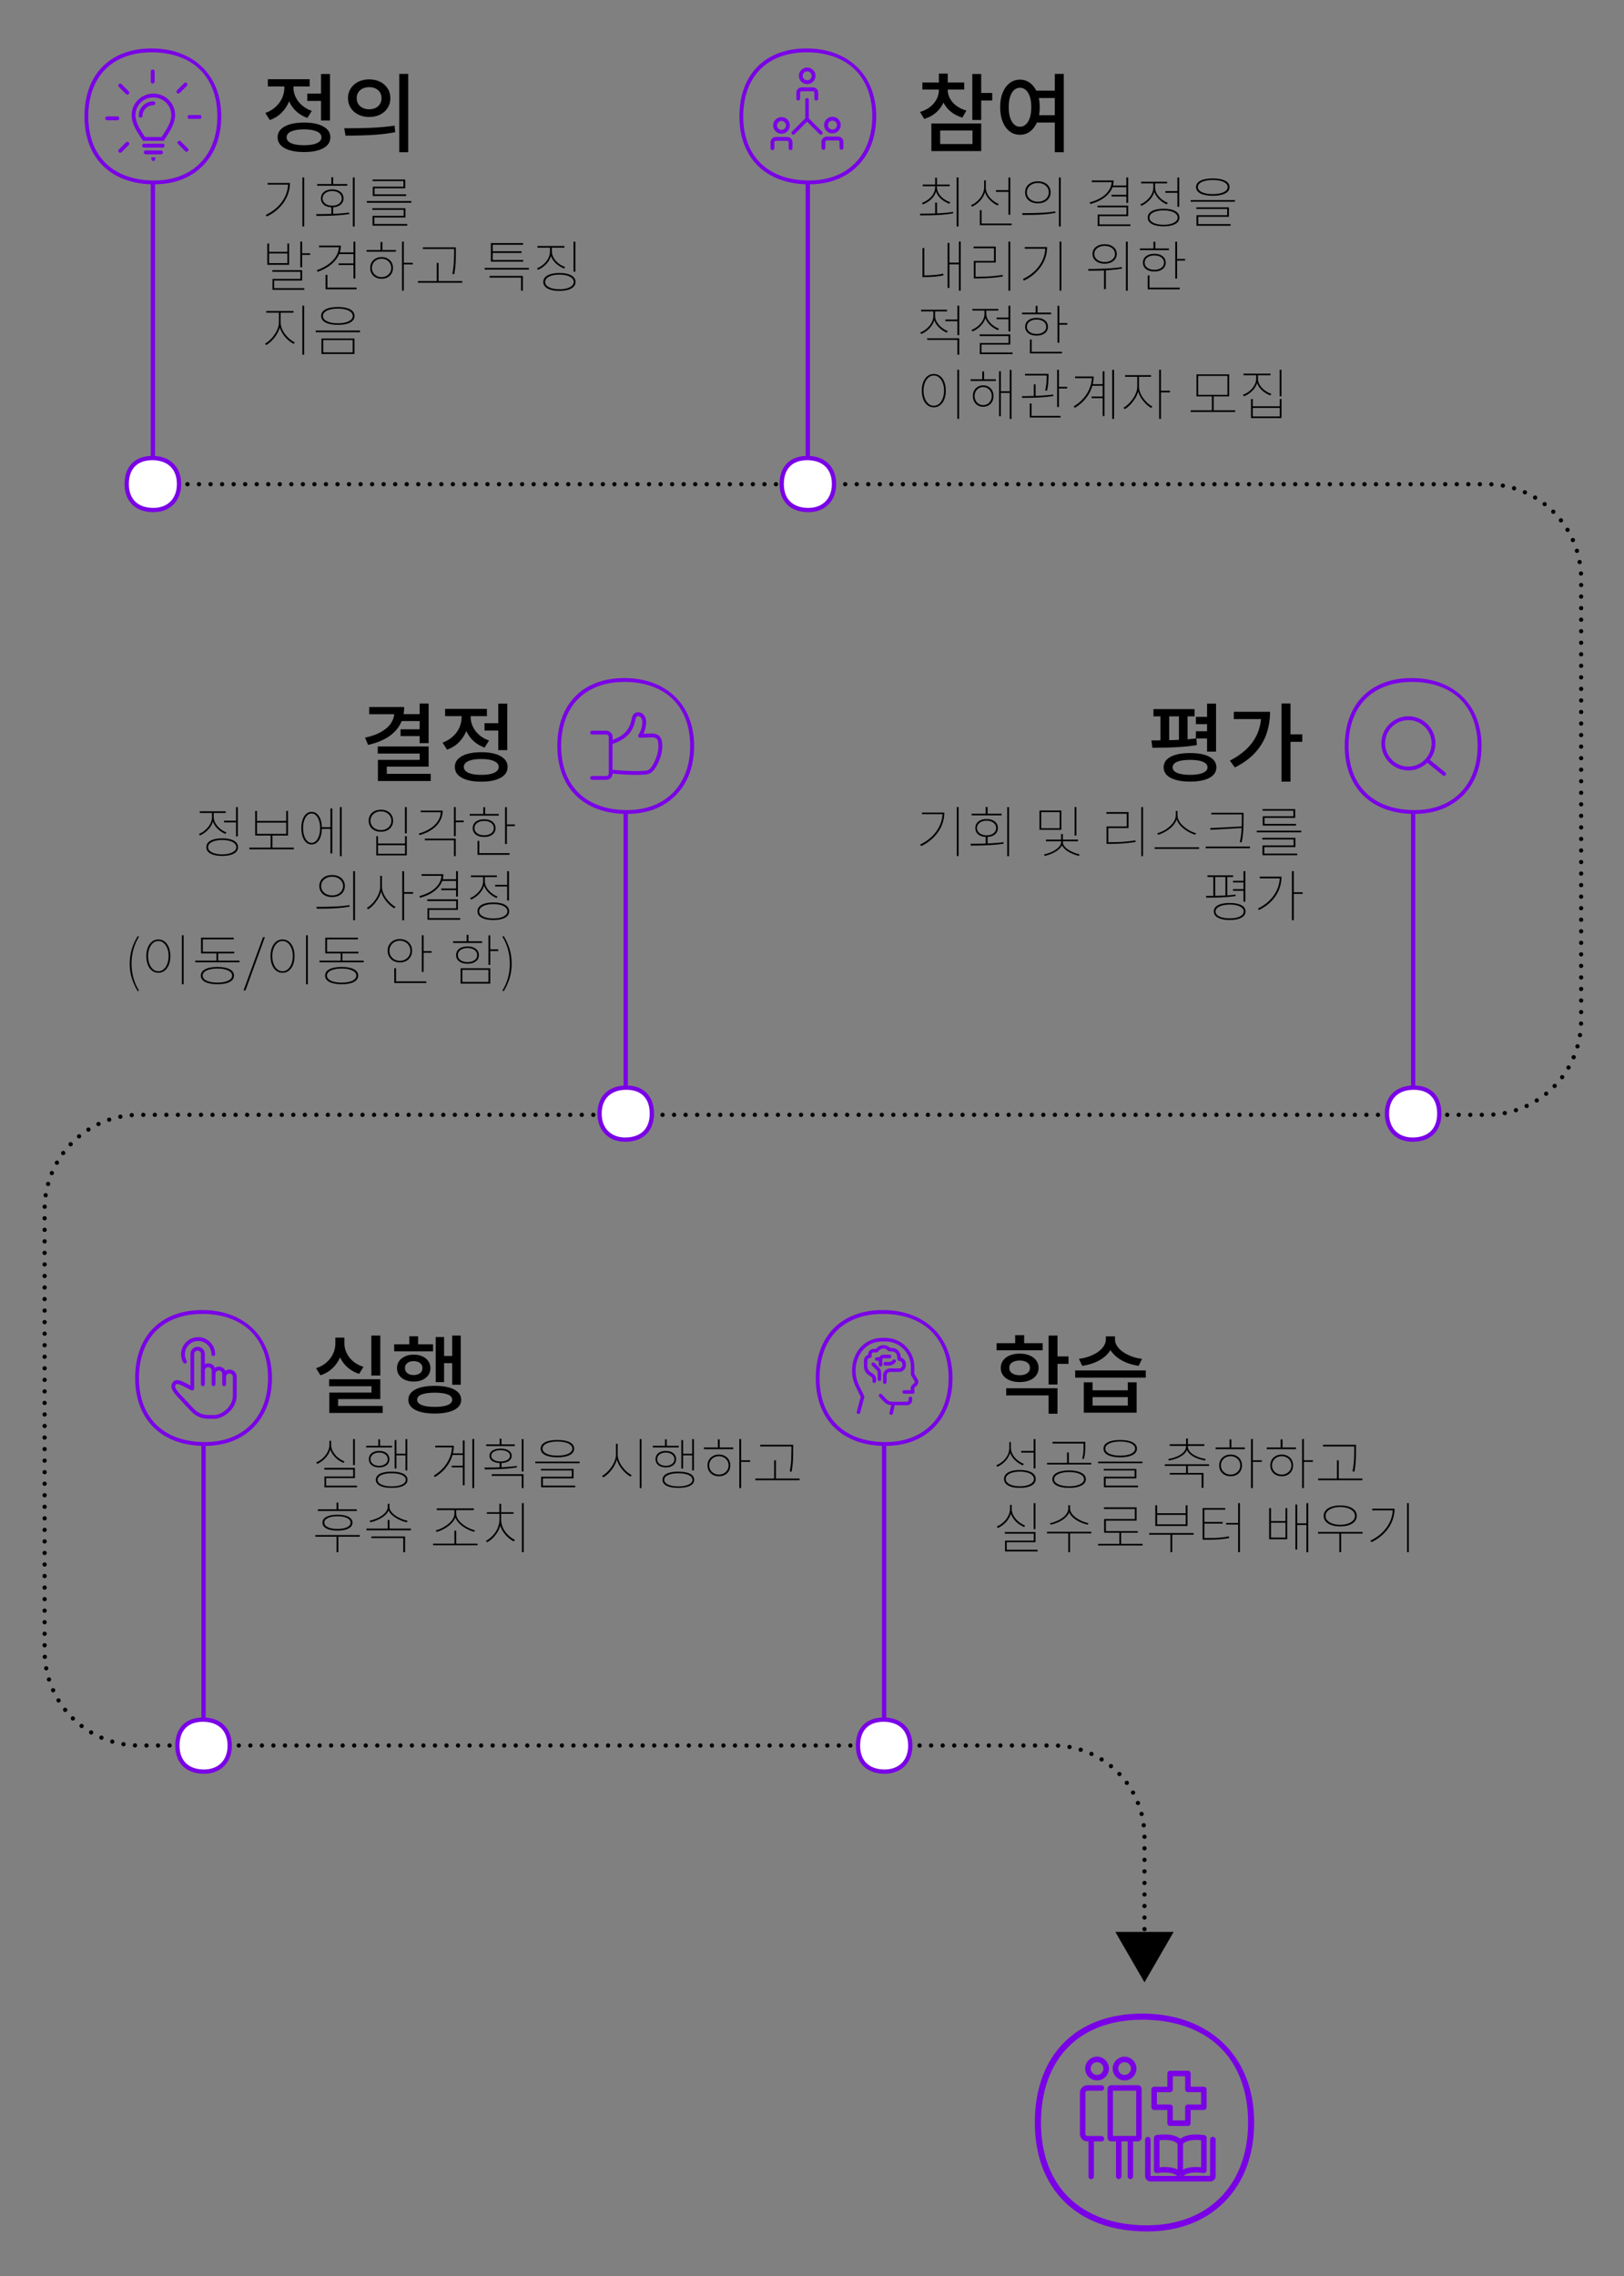 <?xml version="1.0" encoding="UTF-8"?>
<svg xmlns="http://www.w3.org/2000/svg" id="CONSTRUCTION" viewBox="0 0 380 532.5">
  <rect x="0" y="0" width="380" height="532.5" fill="#808080" stroke="none"/>
  <defs>
    <style>
      .cls-1, .cls-2 {
        stroke: #000;
        stroke-linecap: round;
        stroke-linejoin: round;
      }

      .cls-1, .cls-2, .cls-3 {
        fill: none;
      }

      .cls-4 {
        fill: #7a00e6;
      }

      .cls-2 {
        stroke-dasharray: 0 0 0 2.7;
      }

      .cls-5 {
        fill: #fff;
        fill-rule: evenodd;
      }

      .cls-5, .cls-3 {
        stroke: #7a00e6;
        stroke-miterlimit: 10;
      }
    </style>
  </defs>
  <g>
    <line class="cls-1" x1="35.77" y1="113.28" x2="35.77" y2="113.28"></line>
    <path class="cls-2" d="m38.47,113.28h309.4c12.21,0,22.1,9.9,22.1,22.1v103.33c0,12.21-9.9,22.1-22.1,22.1H32.54c-12.21,0-22.1,9.9-22.1,22.11v103.33c0,12.21,9.9,22.1,22.1,22.1h213.89c11.8,0,21.37,9.57,21.37,21.37v27.94"></path>
    <line class="cls-1" x1="267.8" y1="459.01" x2="267.8" y2="459.01"></line>
  </g>
  <g>
    <path d="m66.54,19.15h1.72v1.32c0,1.15-.2,2.22-.61,3.23-.41,1.01-.99,1.89-1.75,2.66-.76.77-1.68,1.34-2.76,1.73l-1.06-1.66c.71-.25,1.34-.59,1.89-1,.55-.41,1.02-.89,1.41-1.42.39-.53.68-1.1.87-1.7s.29-1.21.29-1.84v-1.32Zm-3.86-.62h9.78v1.7h-9.78v-1.7Zm8.46,10.14c1.28,0,2.38.14,3.29.41.91.27,1.62.67,2.12,1.18s.75,1.14.75,1.87c0,1.09-.55,1.94-1.65,2.54-1.1.6-2.6.9-4.51.9s-3.41-.3-4.52-.9c-1.11-.6-1.66-1.45-1.66-2.54,0-.73.25-1.36.75-1.87s1.21-.91,2.14-1.18c.93-.27,2.02-.41,3.29-.41Zm-4.18-9.52h1.7v1.32c0,.75.17,1.48.5,2.2.33.72.82,1.36,1.46,1.93.64.57,1.42,1.02,2.34,1.35l-1.04,1.64c-1.05-.37-1.95-.92-2.69-1.63-.74-.71-1.3-1.55-1.69-2.5-.39-.95-.58-1.95-.58-2.99v-1.32Zm4.18,11.12c-.87,0-1.6.07-2.21.22-.61.15-1.07.35-1.39.62-.32.27-.48.61-.48,1.02,0,.39.16.72.48,1,.32.28.78.49,1.39.63.61.14,1.34.21,2.21.21s1.6-.07,2.2-.21c.6-.14,1.06-.35,1.39-.63.33-.28.49-.61.49-1,0-.41-.16-.75-.49-1.02s-.79-.47-1.39-.62c-.6-.15-1.33-.22-2.2-.22Zm.76-8.38h3.84v1.72h-3.84v-1.72Zm3.22-4.58h2.1v10.88h-2.1v-10.88Z"></path>
    <path d="m80.84,31.73l-.28-1.72c1.11,0,2.32-.01,3.64-.03,1.32-.02,2.68-.07,4.07-.16,1.39-.09,2.74-.23,4.05-.43l.16,1.54c-1.35.25-2.71.44-4.09.55-1.38.11-2.72.18-4.01.21-1.29.03-2.47.04-3.54.04Zm5.54-13.16c.96,0,1.81.19,2.56.56.75.37,1.33.89,1.76,1.55.43.66.64,1.42.64,2.29s-.21,1.61-.64,2.28c-.43.67-1.01,1.19-1.76,1.56-.75.37-1.6.56-2.56.56s-1.79-.19-2.54-.56c-.75-.37-1.34-.89-1.77-1.56-.43-.67-.65-1.43-.65-2.28s.22-1.63.65-2.29c.43-.66,1.02-1.18,1.77-1.55.75-.37,1.59-.56,2.54-.56Zm0,1.82c-.55,0-1.04.1-1.49.31-.45.21-.8.5-1.05.89s-.38.85-.38,1.38.13.98.38,1.37.6.7,1.05.91c.45.21.94.32,1.49.32s1.06-.11,1.49-.32c.43-.21.78-.52,1.03-.91s.38-.85.38-1.37-.13-.99-.38-1.38-.6-.68-1.03-.89c-.43-.21-.93-.31-1.49-.31Zm7.04-3.1h2.1v18.32h-2.1v-18.32Z"></path>
  </g>
  <g>
    <path d="m67.42,42.8h.42c0,.78-.11,1.54-.34,2.29-.23.75-.57,1.46-1.02,2.14-.46.68-1.02,1.31-1.69,1.89-.67.58-1.46,1.09-2.36,1.53l-.25-.36c1.12-.54,2.07-1.19,2.85-1.97.78-.78,1.37-1.63,1.78-2.56.41-.93.61-1.9.61-2.91v-.04Zm-4.8,0h4.9v.39h-4.9v-.39Zm8.14-1.29h.42v11.48h-.42v-11.48Z"></path>
    <path d="m74.05,50.52l-.09-.42c.75,0,1.57-.02,2.44-.03.88-.01,1.77-.05,2.67-.1.91-.06,1.78-.14,2.62-.24l.04.35c-.87.13-1.75.23-2.65.29s-1.78.1-2.64.12-1.66.03-2.39.03Zm.17-7.46h7.03v.39h-7.03v-.39Zm3.51,1.25c.54,0,1,.09,1.4.26.39.17.7.42.92.73s.33.69.33,1.12-.11.79-.33,1.1-.53.55-.92.72c-.39.17-.86.25-1.4.25s-.99-.08-1.39-.25c-.4-.17-.71-.41-.92-.72-.22-.31-.32-.68-.32-1.1s.11-.81.32-1.12c.22-.31.52-.55.92-.73.4-.17.86-.26,1.39-.26Zm0,.38c-.66,0-1.2.16-1.62.49-.42.33-.63.74-.63,1.24s.21.9.63,1.22.96.48,1.62.48,1.21-.16,1.62-.48c.42-.32.62-.73.62-1.22s-.21-.92-.62-1.24c-.42-.32-.96-.49-1.62-.49Zm-.2-3.21h.43v1.75h-.43v-1.75Zm0,6.83h.44v1.92h-.44v-1.92Zm5.03-6.79h.43v11.48h-.43v-11.48Z"></path>
    <path d="m85.83,47.04h10.41v.39h-10.41v-.39Zm1.31,1.68h7.73v2.16h-7.28v1.73h-.42v-2.12h7.28v-1.39h-7.32v-.38Zm.04,3.68h8.11v.39h-8.11v-.39Zm.01-10.4h7.63v2.05h-7.18v1.56h-.42v-1.94h7.18v-1.3h-7.21v-.38Zm.04,3.46h7.8v.39h-7.8v-.39Z"></path>
    <path d="m62.55,56.96h.42v1.95h4.28v-1.95h.4v4.99h-5.1v-4.99Zm.42,2.34v2.26h4.28v-2.26h-4.28Zm.75,3.9h6.98v2.43h-6.54v2.09h-.4v-2.47h6.53v-1.66h-6.56v-.39Zm.04,4.22h7.44v.39h-7.44v-.39Zm6.51-10.91h.43v6.02h-.43v-6.02Zm.18,2.74h2.12v.38h-2.12v-.38Z"></path>
    <path d="m79.3,57.45h.46c0,.94-.23,1.8-.7,2.59-.46.79-1.1,1.49-1.92,2.09-.81.6-1.75,1.09-2.81,1.45l-.22-.36c1-.35,1.89-.8,2.67-1.35s1.4-1.2,1.85-1.93c.45-.73.68-1.53.68-2.4v-.09Zm-4.65,0h4.9v.39h-4.9v-.39Zm1.53,6.86h.43v3.17h-.43v-3.17Zm0,2.98h7.27v.39h-7.27v-.39Zm3.04-5.67h3.59v.39h-3.59v-.39Zm.1-2.57h3.47v.39h-3.47v-.39Zm3.39-2.52h.44v8.63h-.44v-8.63Z"></path>
    <path d="m85.78,58.49h6.85v.39h-6.85v-.39Zm3.51,1.65c.52,0,.98.11,1.38.33.4.22.72.51.94.89.23.38.34.82.34,1.32s-.11.94-.34,1.33c-.23.38-.54.68-.94.89-.4.21-.86.32-1.38.32s-.98-.11-1.38-.32c-.4-.21-.72-.51-.95-.89s-.34-.82-.34-1.33.11-.94.34-1.32.55-.67.95-.89c.4-.22.86-.33,1.38-.33Zm0,.39c-.43,0-.82.1-1.17.29-.35.19-.62.45-.81.77-.19.33-.29.69-.29,1.09s.1.76.29,1.09c.19.32.47.58.81.77s.74.29,1.17.29.82-.1,1.16-.29.61-.45.81-.77c.19-.33.29-.69.29-1.09s-.1-.76-.29-1.09c-.2-.32-.46-.58-.81-.77-.34-.19-.73-.29-1.16-.29Zm-.25-3.93h.43v2.16h-.43v-2.16Zm5.02-.09h.43v11.48h-.43v-11.48Zm.31,4.97h2.22v.38h-2.22v-.38Z"></path>
    <path d="m97.8,65.76h10.36v.39h-10.36v-.39Zm1.14-7.9h7.5v.39h-7.5v-.39Zm3.26,3.64h.42v4.47h-.42v-4.47Zm4.04-3.64h.42v1.17c0,.47,0,.96-.01,1.47,0,.51-.04,1.07-.09,1.66-.05.6-.14,1.26-.27,1.99l-.44-.08c.2-1.06.32-1.99.35-2.8s.05-1.56.05-2.24v-1.17Z"></path>
    <path d="m113.4,62.68h10.36v.39h-10.36v-.39Zm1.16,1.87h7.79v3.45h-.43v-3.06h-7.36v-.39Zm.3-7.68h7.54v.39h-7.11v3.71h-.43v-4.09Zm0,3.96h7.57v.38h-7.57v-.38Zm.27-2.04h6.92v.39h-6.92v-.39Z"></path>
    <path d="m128.7,57.67h.36v1.13c0,.68-.15,1.31-.46,1.88-.3.57-.7,1.07-1.18,1.48s-.99.74-1.54.96l-.23-.35c.51-.2,1-.49,1.46-.88.46-.39.84-.85,1.14-1.38.29-.53.44-1.1.44-1.72v-1.13Zm-2.95-.12h6.32v.39h-6.32v-.39Zm5.15,6.32c.79,0,1.46.08,2.02.25s.99.4,1.29.71c.3.31.46.69.46,1.13s-.15.82-.46,1.13c-.3.31-.73.55-1.29.71s-1.23.25-2.02.25-1.45-.08-2.02-.25c-.56-.16-1-.4-1.3-.71-.3-.31-.46-.69-.46-1.13s.15-.82.46-1.13c.3-.31.74-.55,1.3-.71.56-.16,1.23-.25,2.02-.25Zm0,.38c-.67,0-1.25.07-1.76.21-.5.14-.89.34-1.17.6-.28.26-.42.56-.42.9s.14.65.42.9.67.46,1.17.6c.5.14,1.09.21,1.76.21s1.25-.07,1.75-.21c.5-.14.89-.34,1.17-.6s.42-.56.42-.9-.14-.65-.42-.9c-.28-.26-.67-.46-1.17-.6-.5-.14-1.09-.21-1.75-.21Zm-2.13-6.58h.36v1.13c0,.43.09.84.27,1.23.18.39.42.74.71,1.06.3.32.63.6,1,.83.37.23.74.42,1.12.55l-.22.35c-.55-.21-1.07-.5-1.56-.88-.49-.38-.9-.84-1.22-1.37-.32-.53-.47-1.12-.47-1.76v-1.13Zm5.43-1.14h.43v7.03h-.43v-7.03Z"></path>
    <path d="m65.25,72.98h.38v2.46c0,.55-.1,1.09-.31,1.63s-.48,1.05-.81,1.53c-.33.48-.7.9-1.09,1.27-.39.37-.77.66-1.13.86l-.27-.35c.35-.18.71-.44,1.09-.79s.73-.74,1.05-1.2c.32-.46.59-.94.79-1.44s.31-1.01.31-1.51v-2.46Zm-2.95-.22h6.38v.39h-6.38v-.39Zm2.99.22h.38v2.46c0,.5.1,1,.31,1.48.2.49.47.94.81,1.36.33.42.69.79,1.07,1.1s.75.56,1.12.72l-.27.35c-.38-.2-.77-.47-1.17-.8-.4-.33-.77-.72-1.1-1.17-.34-.45-.61-.93-.82-1.44-.21-.52-.31-1.05-.31-1.61v-2.46Zm5.46-1.47h.42v11.48h-.42v-11.48Z"></path>
    <path d="m73.88,77.33h10.36v.39h-10.36v-.39Zm5.17-5.51c.81,0,1.51.08,2.09.25.58.16,1.03.4,1.35.71s.47.69.47,1.14-.16.82-.47,1.13-.76.55-1.35.71c-.58.16-1.28.24-2.09.24s-1.5-.08-2.09-.24c-.58-.16-1.04-.4-1.35-.71s-.47-.69-.47-1.13.16-.83.47-1.14.77-.55,1.35-.71,1.28-.25,2.09-.25Zm-3.83,7.36h7.72v3.64h-7.72v-3.64Zm3.83-6.98c-.69,0-1.3.07-1.83.21-.52.14-.93.34-1.22.6-.29.26-.44.56-.44.92s.15.64.44.89c.29.26.7.46,1.22.6s1.13.21,1.83.21,1.3-.07,1.83-.21.93-.34,1.22-.6c.29-.26.44-.55.44-.89,0-.35-.15-.66-.44-.92-.29-.26-.7-.46-1.22-.6-.52-.14-1.13-.21-1.83-.21Zm3.47,7.36h-6.89v2.87h6.89v-2.87Z"></path>
  </g>
  <line class="cls-3" x1="35.77" y1="42.69" x2="35.77" y2="113.19"></line>
  <g>
    <g>
      <g>
        <path class="cls-4" d="m37.67,36.1h-3.57c-.25,0-.45-.2-.45-.45s.2-.45.45-.45h3.57c.25,0,.45.2.45.45s-.2.45-.45.45Z"></path>
        <path class="cls-4" d="m38.07,34.52h-4.37c-.25,0-.45-.2-.45-.45s.2-.45.45-.45h4.37c.25,0,.45.2.45.45s-.2.45-.45.45Z"></path>
        <path class="cls-4" d="m38.32,32.94h-4.87l-.13-.2c-.09-.14-.19-.29-.28-.43-1.1-1.66-2.23-3.37-2.23-5.41,0-2.76,2.28-5,5.08-5s5.08,2.24,5.08,5c0,1.88-1.03,3.49-2.02,5.05-.17.26-.34.53-.5.79l-.13.21Zm-4.38-.89h3.89c.12-.2.25-.39.37-.59.93-1.45,1.88-2.94,1.88-4.56,0-2.26-1.88-4.11-4.19-4.11s-4.19,1.84-4.19,4.11c0,1.77,1.06,3.37,2.08,4.92.05.08.1.16.15.23Z"></path>
        <path class="cls-4" d="m35.73,19.54c-.25,0-.45-.2-.45-.45v-2.38c0-.25.2-.45.45-.45s.45.2.45.45v2.38c0,.25-.2.45-.45.45Z"></path>
        <path class="cls-4" d="m41.74,21.89c-.11,0-.23-.04-.32-.13-.17-.17-.17-.46,0-.63l1.68-1.68c.17-.17.46-.17.63,0,.17.17.17.46,0,.63l-1.68,1.68c-.09.09-.2.13-.32.13Z"></path>
        <path class="cls-4" d="m46.71,27.81h-2.38c-.25,0-.45-.2-.45-.45s.2-.45.45-.45h2.38c.25,0,.45.2.45.45s-.2.45-.45.45Z"></path>
        <path class="cls-4" d="m43.66,35.5c-.11,0-.23-.04-.32-.13l-1.68-1.68c-.17-.17-.17-.46,0-.63.17-.17.46-.17.63,0l1.68,1.68c.17.17.17.46,0,.63-.09.09-.2.13-.32.13Z"></path>
        <path class="cls-4" d="m28.13,35.74c-.11,0-.23-.04-.32-.13-.17-.17-.17-.46,0-.63l1.68-1.68c.17-.17.46-.17.63,0,.17.17.17.46,0,.63l-1.68,1.68c-.09.09-.2.13-.32.13Z"></path>
        <path class="cls-4" d="m27.46,28.14h-2.38c-.25,0-.45-.2-.45-.45s.2-.45.45-.45h2.38c.25,0,.45.2.45.45s-.2.45-.45.45Z"></path>
        <path class="cls-4" d="m29.81,22.13c-.11,0-.23-.04-.32-.13l-1.68-1.68c-.17-.17-.17-.46,0-.63.17-.17.46-.17.63,0l1.68,1.68c.17.17.17.46,0,.63-.09.09-.2.13-.32.13Z"></path>
        <path class="cls-4" d="m36.33,36.79v.42c0,.25-.2.45-.45.45s-.45-.2-.45-.45v-.42h.89Z"></path>
      </g>
      <path class="cls-4" d="m32.91,27.53c-.25,0-.45-.2-.45-.45,0-1.86,1.54-3.37,3.43-3.37.25,0,.45.2.45.45s-.2.45-.45.45c-1.4,0-2.53,1.11-2.53,2.48,0,.25-.2.45-.45.45Z"></path>
    </g>
    <path class="cls-4" d="m36.1,43.12c-10.07,0-16.33-6.09-16.33-15.89s6-15.89,15.67-15.89,16.33,6.09,16.33,15.89c0,4.74-1.5,8.75-4.35,11.59s-6.72,4.29-11.32,4.29Zm-.66-30.88c-4.46,0-8.18,1.37-10.77,3.95s-4.01,6.44-4.01,11.04,1.41,8.34,4.08,10.96c2.69,2.64,6.62,4.04,11.35,4.04,8.98,0,14.77-5.89,14.77-15,0-4.61-1.44-8.42-4.16-11.04-2.7-2.59-6.59-3.96-11.27-3.96Z"></path>
  </g>
  <path class="cls-5" d="m41.89,113.24c0-3.82-2.43-6.08-6.25-6.08s-5.99,2.26-5.99,6.08,2.34,6.08,6.25,6.08c3.56,0,5.99-2.35,5.99-6.08Z"></path>
  <g>
    <path d="m219.69,20.33h1.7v.74c0,1.03-.2,1.99-.61,2.9-.41.91-.99,1.69-1.75,2.36-.76.67-1.69,1.17-2.78,1.5l-.98-1.64c.95-.28,1.75-.68,2.4-1.2s1.15-1.12,1.5-1.8c.35-.68.52-1.39.52-2.12v-.74Zm-3.86-1.04h9.78v1.66h-9.78v-1.66Zm2.1,9.6h11.66v6.46h-11.66v-6.46Zm1.76-11.66h2.08v2.76h-2.08v-2.76Zm7.86,13.3h-7.56v3.16h7.56v-3.16Zm-7.48-10.2h1.7v.74c0,.68.17,1.34.51,1.97.34.63.83,1.2,1.48,1.69.65.49,1.44.87,2.37,1.14l-.96,1.64c-1.08-.32-2-.8-2.76-1.44-.76-.64-1.34-1.39-1.74-2.25-.4-.86-.6-1.78-.6-2.75v-.74Zm7.44-3.02h2.08v10.76h-2.08v-10.76Zm1.52,4.44h3.14v1.76h-3.14v-1.76Z"></path>
    <path d="m238.65,18.63c.91,0,1.71.27,2.4.8.69.53,1.24,1.28,1.64,2.24.4.96.6,2.09.6,3.4s-.2,2.46-.6,3.43c-.4.97-.95,1.71-1.64,2.24-.69.53-1.49.79-2.4.79s-1.69-.26-2.39-.79c-.7-.53-1.25-1.27-1.64-2.24-.39-.97-.59-2.11-.59-3.43s.2-2.44.59-3.4c.39-.96.94-1.71,1.64-2.24.7-.53,1.5-.8,2.39-.8Zm0,1.9c-.52,0-.98.18-1.37.54-.39.36-.7.88-.92,1.56-.22.68-.33,1.49-.33,2.44s.11,1.78.33,2.46c.22.68.53,1.2.92,1.57.39.37.85.55,1.37.55s1-.18,1.4-.55c.4-.37.71-.89.93-1.57.22-.68.33-1.5.33-2.46s-.11-1.76-.33-2.44c-.22-.68-.53-1.2-.93-1.56-.4-.36-.87-.54-1.4-.54Zm3.28.68h5.28v1.72h-5.28v-1.72Zm0,5.74h5.28v1.72h-5.28v-1.72Zm4.88-9.66h2.1v18.32h-2.1v-18.32Z"></path>
  </g>
  <g>
    <path d="m215.34,50.38l-.09-.4c.73,0,1.52,0,2.39-.02s1.76-.05,2.68-.1c.92-.06,1.81-.15,2.67-.29l.05.34c-.89.16-1.8.27-2.71.34s-1.8.11-2.65.12c-.85.01-1.63.02-2.34.02Zm3.48-6.95h.36v.26c0,.69-.16,1.31-.47,1.86s-.71,1.01-1.21,1.39-1.02.68-1.57.88l-.22-.35c.52-.18,1.02-.45,1.5-.81.48-.36.86-.78,1.16-1.29.3-.5.45-1.07.45-1.69v-.26Zm-2.91-.26h6.32v.39h-6.32v-.39Zm2.91-1.59h.43v1.75h-.43v-1.75Zm0,5.82h.43v2.63h-.43v-2.63Zm.05-3.98h.36v.26c0,.6.15,1.14.46,1.63.31.49.7.9,1.18,1.24s.98.59,1.5.77l-.22.35c-.56-.2-1.08-.48-1.59-.85-.5-.37-.91-.82-1.23-1.35-.32-.53-.47-1.13-.47-1.79v-.26Zm4.98-1.91h.43v11.48h-.43v-11.48Z"></path>
    <path d="m230.28,42.2h.35v1.59c0,.69-.15,1.34-.45,1.94s-.69,1.12-1.18,1.57c-.49.45-1,.8-1.55,1.05l-.22-.36c.38-.16.75-.37,1.11-.65.36-.28.68-.6.98-.97.29-.37.52-.77.7-1.2.17-.43.26-.89.26-1.37v-1.59Zm-1.01,6.97h.42v3.17h-.42v-3.17Zm0,3.12h7.44v.39h-7.44v-.39Zm1.04-10.09h.36v1.65c0,.43.08.85.25,1.25.17.4.4.77.69,1.11.29.34.62.64.98.9.36.26.73.46,1.1.61l-.25.35c-.53-.23-1.03-.56-1.51-.98s-.87-.9-1.17-1.46c-.3-.55-.46-1.15-.46-1.79v-1.65Zm2.74,2.29h3.12v.4h-3.12v-.4Zm2.92-2.96h.43v8.7h-.43v-8.7Z"></path>
    <path d="m239.26,50.29l-.09-.42c.73,0,1.52,0,2.39-.02s1.76-.05,2.68-.1c.92-.06,1.81-.15,2.67-.29l.05.34c-.89.17-1.8.28-2.71.35s-1.8.11-2.65.12c-.85.01-1.63.02-2.34.02Zm3.59-7.87c.59,0,1.11.11,1.55.32.45.21.79.51,1.05.9s.38.84.38,1.36-.13.96-.38,1.35-.6.69-1.05.9c-.45.21-.96.32-1.55.32s-1.11-.11-1.56-.32c-.45-.21-.8-.51-1.05-.9-.25-.39-.38-.84-.38-1.35s.13-.97.38-1.36c.25-.39.6-.68,1.05-.9s.97-.32,1.56-.32Zm0,.39c-.5,0-.95.1-1.33.29-.39.19-.69.45-.91.78-.22.33-.33.7-.33,1.12s.11.78.33,1.11c.22.33.52.6.91.79.39.19.83.29,1.33.29s.94-.1,1.33-.29c.38-.19.68-.45.9-.79.22-.33.33-.7.33-1.11s-.11-.79-.33-1.12c-.22-.33-.52-.59-.9-.78-.38-.19-.82-.29-1.33-.29Zm4.93-1.3h.43v11.48h-.43v-11.48Z"></path>
    <path d="m260.12,42.22h.46c0,.9-.23,1.72-.7,2.44-.46.73-1.1,1.35-1.92,1.87-.81.52-1.76.92-2.83,1.2l-.18-.38c1.02-.27,1.92-.64,2.7-1.11.78-.47,1.38-1.04,1.82-1.7.44-.66.66-1.4.66-2.21v-.12Zm-4.65,0h4.9v.39h-4.9v-.39Zm1.33,5.89h7.18v2.46h-6.73v2.25h-.4v-2.63h6.72v-1.69h-6.76v-.39Zm.04,4.39h7.67v.38h-7.67v-.38Zm3.24-6.93h3.54v.39h-3.54v-.39Zm.13-2.16h3.47v.39h-3.47v-.39Zm3.34-1.9h.43v5.95h-.43v-5.95Z"></path>
    <path d="m269.87,42.69h.36v1.14c0,.68-.15,1.3-.46,1.87-.31.57-.7,1.06-1.19,1.48s-1,.75-1.53.98l-.23-.35c.38-.15.75-.35,1.11-.62.36-.26.69-.57.98-.92.29-.35.53-.73.7-1.14s.26-.85.26-1.3v-1.14Zm-2.86-.18h6.08v.39h-6.08v-.39Zm5.26,6.33c.77,0,1.43.08,1.98.24.55.16.97.39,1.27.7.3.31.45.68.45,1.12,0,.65-.33,1.16-.99,1.51-.66.36-1.56.54-2.72.54s-2.06-.18-2.72-.54c-.66-.36-.99-.86-.99-1.51,0-.44.15-.82.45-1.12.3-.31.73-.54,1.28-.7.55-.16,1.22-.24,1.99-.24Zm0,.38c-.66,0-1.23.07-1.73.21-.49.14-.88.33-1.16.58-.28.25-.42.55-.42.9s.14.63.42.88.66.45,1.16.58c.49.14,1.07.21,1.73.21s1.23-.07,1.72-.21.87-.33,1.15-.58.42-.55.42-.88-.14-.65-.42-.9c-.28-.25-.66-.45-1.15-.58s-1.06-.21-1.72-.21Zm-2.35-6.53h.36v1.13c0,.54.14,1.05.43,1.53.29.49.66.91,1.11,1.27.46.36.93.64,1.44.83l-.25.35c-.53-.22-1.03-.52-1.5-.92-.47-.39-.86-.86-1.15-1.38-.29-.53-.44-1.09-.44-1.69v-1.13Zm2.77,2.02h3v.39h-3v-.39Zm2.81-3.19h.43v6.86h-.43v-6.86Z"></path>
    <path d="m278.61,46.81h10.36v.38h-10.36v-.38Zm5.17-5.06c1.22,0,2.18.17,2.87.52s1.04.85,1.04,1.5-.35,1.15-1.04,1.5-1.65.53-2.87.53-2.18-.18-2.87-.53-1.04-.85-1.04-1.5.35-1.15,1.04-1.5,1.65-.52,2.87-.52Zm-3.85,6.76h7.63v2.21h-7.18v1.78h-.42v-2.16h7.18v-1.46h-7.22v-.38Zm.04,3.91h7.98v.39h-7.98v-.39Zm3.81-10.31c-.69,0-1.3.07-1.83.2-.52.13-.93.33-1.22.57-.29.25-.44.54-.44.88s.15.63.44.88c.29.25.7.44,1.22.57.52.13,1.13.2,1.83.2s1.31-.07,1.83-.2c.52-.13.93-.32,1.22-.57.29-.25.44-.54.44-.88s-.15-.63-.44-.88c-.29-.25-.7-.44-1.22-.57-.52-.13-1.13-.2-1.83-.2Z"></path>
    <path d="m215.85,58.02h.43v6.62h-.43v-6.62Zm0,6.41h.66c.64,0,1.3-.03,1.98-.08.68-.05,1.42-.16,2.2-.33l.08.4c-.81.16-1.56.27-2.25.32-.69.05-1.36.08-2.02.08h-.66v-.4Zm5.88-7.6h.42v10.53h-.42v-10.53Zm.27,4.61h2.52v.4h-2.52v-.4Zm2.37-4.93h.43v11.48h-.43v-11.48Z"></path>
    <path d="m227.81,57.69h5.19v3.74h-4.73v3.46h-.42v-3.85h4.73v-2.96h-4.77v-.39Zm.04,7.05h.88c.61,0,1.22-.01,1.83-.03.61-.02,1.25-.06,1.91-.13.66-.06,1.37-.15,2.13-.27l.05.38c-1.15.17-2.19.29-3.13.35s-1.86.09-2.79.09h-.88v-.39Zm8.12-8.22h.42v11.48h-.42v-11.48Z"></path>
    <path d="m244.59,57.8h.42c0,.78-.11,1.54-.34,2.29-.23.75-.57,1.46-1.02,2.14-.46.68-1.02,1.31-1.69,1.89-.67.58-1.46,1.09-2.36,1.53l-.25-.36c1.12-.54,2.07-1.19,2.85-1.97.78-.78,1.37-1.63,1.78-2.56.41-.93.61-1.9.61-2.91v-.04Zm-4.8,0h4.9v.39h-4.9v-.39Zm8.14-1.29h.42v11.48h-.42v-11.48Z"></path>
    <path d="m254.69,63.35l-.08-.42c.75,0,1.57,0,2.46-.03s1.79-.06,2.72-.12c.93-.06,1.82-.16,2.69-.29l.04.35c-.89.15-1.8.26-2.72.33-.92.07-1.82.12-2.69.14-.87.02-1.68.03-2.41.03Zm3.78-6.21c.56,0,1.06.09,1.48.28.42.19.76.45,1,.79.24.34.36.74.36,1.2s-.12.85-.36,1.19c-.24.34-.58.61-1,.8-.42.19-.92.29-1.48.29s-1.04-.1-1.47-.29c-.42-.19-.76-.46-1-.8-.24-.34-.36-.74-.36-1.19s.12-.86.36-1.2.58-.6,1-.79c.42-.19.91-.28,1.47-.28Zm0,.38c-.47,0-.88.08-1.25.25-.36.17-.65.39-.86.68-.21.28-.31.6-.31.96s.1.68.31.96c.21.29.49.51.86.68.36.16.78.25,1.25.25s.9-.08,1.26-.25c.36-.16.65-.39.86-.68.21-.29.31-.61.31-.96s-.1-.67-.31-.96c-.21-.28-.49-.51-.86-.68-.36-.17-.78-.25-1.26-.25Zm-.14,5.58h.43v4.54h-.43v-4.54Zm5.13-6.57h.42v11.48h-.42v-11.48Z"></path>
    <path d="m266.72,58.13h6.8v.39h-6.8v-.39Zm3.39,1.25c.54,0,1.01.08,1.4.25s.71.41.93.72c.22.31.33.67.33,1.1s-.11.78-.33,1.09c-.22.31-.53.55-.93.72s-.87.25-1.4.25-1.01-.08-1.41-.25-.71-.41-.94-.72c-.22-.31-.33-.67-.33-1.09s.11-.79.33-1.1c.22-.31.53-.55.94-.72s.87-.25,1.41-.25Zm0,.38c-.69,0-1.23.16-1.65.47s-.62.72-.62,1.22.21.89.62,1.2.97.47,1.65.47,1.22-.16,1.64-.47.62-.72.62-1.2-.21-.9-.62-1.22-.96-.47-1.64-.47Zm-1.56,4.68h.42v3h-.42v-3Zm0,2.86h7.5v.39h-7.5v-.39Zm1.35-10.75h.43v1.82h-.43v-1.82Zm5.1-.01h.43v8.63h-.43v-8.63Zm.25,4.04h2.05v.39h-2.05v-.39Z"></path>
    <path d="m218.39,72.71h.36v1.14c0,.67-.15,1.28-.46,1.85s-.7,1.05-1.19,1.47-1,.74-1.53.98l-.25-.35c.38-.15.75-.35,1.11-.6.36-.26.69-.56.99-.9.3-.35.54-.73.71-1.14s.26-.84.26-1.29v-1.14Zm-2.86-.25h6.08v.39h-6.08v-.39Zm1.43,6.68h7.49v3.85h-.43v-3.46h-7.06v-.39Zm1.48-6.44h.36v1.13c0,.54.14,1.05.43,1.53.29.49.66.91,1.11,1.27.46.36.93.64,1.44.83l-.25.35c-.53-.22-1.03-.52-1.5-.92-.47-.39-.86-.86-1.15-1.38-.29-.53-.44-1.09-.44-1.69v-1.13Zm2.77,2.05h2.94v.39h-2.94v-.39Zm2.81-3.25h.43v6.9h-.43v-6.9Z"></path>
    <path d="m230.36,72.5h.36v.91c0,.63-.15,1.22-.46,1.77s-.7,1.02-1.18,1.42-.99.72-1.53.94l-.23-.35c.37-.14.74-.33,1.1-.58.36-.25.68-.54.98-.87.29-.33.52-.7.7-1.09.17-.39.26-.81.26-1.24v-.91Zm-2.83-.22h6.08v.39h-6.08v-.39Zm1.69,5.95h7.18v2.39h-6.73v2.13h-.4v-2.51h6.72v-1.62h-6.76v-.39Zm.04,4.24h7.67v.38h-7.67v-.38Zm1.16-9.97h.36v.92c0,.51.15,1,.44,1.46.29.46.66.87,1.11,1.22.45.35.93.61,1.43.79l-.23.35c-.54-.21-1.04-.5-1.51-.88-.47-.38-.86-.82-1.15-1.32-.29-.5-.44-1.04-.44-1.62v-.92Zm2.77,1.79h3.07v.39h-3.07v-.39Zm2.79-2.78h.42v6.02h-.42v-6.02Z"></path>
    <path d="m239.16,73.13h6.8v.39h-6.8v-.39Zm3.39,1.25c.54,0,1.01.08,1.4.25s.71.41.93.72c.22.31.33.67.33,1.1s-.11.78-.33,1.09c-.22.31-.53.55-.93.72s-.87.25-1.4.25-1.01-.08-1.41-.25-.71-.41-.94-.72c-.22-.31-.33-.67-.33-1.09s.11-.79.33-1.1c.22-.31.53-.55.94-.72s.87-.25,1.41-.25Zm0,.38c-.69,0-1.23.16-1.65.47s-.62.72-.62,1.22.21.89.62,1.2.97.47,1.65.47,1.22-.16,1.64-.47.62-.72.62-1.2-.21-.9-.62-1.22-.96-.47-1.64-.47Zm-1.56,4.68h.42v3h-.42v-3Zm0,2.86h7.5v.39h-7.5v-.39Zm1.35-10.75h.43v1.82h-.43v-1.82Zm5.1-.01h.43v8.63h-.43v-8.63Zm.25,4.04h2.05v.39h-2.05v-.39Z"></path>
    <path d="m218.5,87.49c.55,0,1.04.16,1.46.48.42.32.75.77.99,1.36s.36,1.27.36,2.06-.12,1.48-.36,2.06-.57,1.04-.99,1.36c-.42.32-.91.48-1.46.48s-1.03-.16-1.46-.48c-.42-.32-.76-.77-.99-1.36s-.36-1.27-.36-2.06.12-1.48.36-2.06.57-1.04.99-1.36c.42-.32.91-.48,1.46-.48Zm0,.36c-.47,0-.88.15-1.24.46-.36.31-.64.73-.85,1.26-.2.53-.31,1.14-.31,1.81s.1,1.28.31,1.82c.2.54.49.96.85,1.27.36.31.77.46,1.24.46s.88-.15,1.24-.46c.36-.31.64-.73.85-1.27.2-.54.31-1.14.31-1.82s-.1-1.28-.31-1.81c-.2-.53-.49-.95-.85-1.26-.36-.31-.77-.46-1.24-.46Zm5.5-1.34h.42v11.48h-.42v-11.48Z"></path>
    <path d="m227.11,88.73h5.9v.39h-5.9v-.39Zm2.94,1.42c.47,0,.88.11,1.25.32.36.21.65.5.86.88.21.37.31.81.31,1.3s-.1.93-.31,1.31c-.21.38-.49.67-.86.88-.36.21-.78.32-1.25.32s-.87-.11-1.24-.32c-.36-.21-.65-.51-.86-.88-.21-.38-.31-.81-.31-1.31s.1-.93.31-1.3c.21-.37.49-.67.86-.88.36-.21.78-.32,1.24-.32Zm0,.39c-.38,0-.72.1-1.03.29-.3.19-.54.44-.71.76s-.26.67-.26,1.06.09.75.26,1.07.41.58.71.77c.3.19.65.29,1.03.29s.74-.1,1.04-.29c.3-.19.54-.45.71-.77s.26-.68.26-1.07-.09-.74-.26-1.06-.41-.57-.71-.76c-.3-.19-.65-.29-1.04-.29Zm-.21-3.65h.43v2.05h-.43v-2.05Zm3.93-.05h.42v10.53h-.42v-10.53Zm.19,4.69h2.46v.39h-2.46v-.39Zm2.31-5h.42v11.48h-.42v-11.48Z"></path>
    <path d="m239.19,93.08l-.08-.4c.7,0,1.47,0,2.31-.03.84-.02,1.69-.05,2.55-.11.86-.06,1.68-.14,2.46-.24l.04.35c-.8.12-1.62.21-2.48.28-.86.06-1.7.11-2.52.12-.82.02-1.58.03-2.27.03Zm.65-5.62h5.25v.39h-5.25v-.39Zm1.12,6.93h.42v3h-.42v-3Zm0,2.9h7.2v.39h-7.2v-.39Zm.94-7.38h.42v2.86h-.42v-2.86Zm3.02-2.44h.42v.49c0,.35-.01.81-.04,1.38-.03.57-.12,1.26-.29,2.05l-.44-.04c.17-.81.27-1.49.31-2.04.03-.55.05-1.01.05-1.35v-.49Zm2.44-.95h.43v8.7h-.43v-8.7Zm.13,3.98h2.22v.39h-2.22v-.39Z"></path>
    <path d="m255.49,88.08h.42c0,.91-.16,1.81-.48,2.71-.32.9-.81,1.74-1.46,2.53-.65.79-1.48,1.49-2.46,2.1l-.29-.34c.93-.55,1.71-1.21,2.35-1.96s1.12-1.56,1.44-2.42c.33-.86.49-1.72.49-2.59v-.04Zm-3.93,0h4.19v.39h-4.19v-.39Zm3.86,4.69h2.89v.38h-2.89v-.38Zm.12-2.9h2.77v.38h-2.77v-.38Zm2.47-3h.43v10.46h-.43v-10.46Zm2.24-.35h.43v11.48h-.43v-11.48Z"></path>
    <path d="m266.12,87.98h.36v2.46c0,.55-.1,1.09-.31,1.62-.2.54-.47,1.05-.81,1.53-.33.48-.69.91-1.07,1.27-.38.37-.75.66-1.12.86l-.29-.35c.35-.18.71-.44,1.08-.79s.72-.74,1.05-1.2c.33-.46.59-.94.79-1.44s.31-1.01.31-1.51v-2.46Zm-2.86-.22h6.07v.39h-6.07v-.39Zm2.9.22h.35v2.46c0,.48.1.95.29,1.43.19.48.44.93.75,1.35s.65.8,1.01,1.12c.37.32.73.58,1.09.76l-.27.35c-.37-.21-.75-.49-1.12-.83s-.72-.75-1.04-1.2-.57-.93-.76-1.44c-.19-.51-.29-1.03-.29-1.55v-2.46Zm5.07-1.47h.43v11.48h-.43v-11.48Zm.31,4.9h2.22v.39h-2.22v-.39Z"></path>
    <path d="m278.61,95.99h10.41v.39h-10.41v-.39Zm1.35-8.41h7.66v5.16h-7.66v-5.16Zm7.25.36h-6.85v4.43h6.85v-4.43Zm-3.64,4.63h.42v3.59h-.42v-3.59Z"></path>
    <path d="m293.92,87.5h.36v1.07c0,.66-.15,1.26-.46,1.81-.31.55-.71,1.02-1.2,1.42-.49.4-1.01.71-1.56.92l-.22-.36c.38-.14.75-.33,1.12-.57.36-.24.69-.53.99-.86.29-.33.53-.69.71-1.09.18-.4.27-.82.27-1.26v-1.07Zm-2.95-.09h6.32v.38h-6.32v-.38Zm1.74,5.94h.42v1.7h6.31v-1.7h.42v4.46h-7.14v-4.46Zm.42,2.09v1.98h6.31v-1.98h-6.31Zm.86-7.94h.36v1.07c0,.42.09.83.27,1.2.18.38.42.72.72,1.03s.64.58,1.01.81c.37.23.74.41,1.12.54l-.22.35c-.55-.2-1.07-.49-1.57-.86-.5-.38-.91-.83-1.22-1.35s-.47-1.1-.47-1.73v-1.07Zm5.43-.99h.43v6.2h-.43v-6.2Z"></path>
  </g>
  <line class="cls-3" x1="189.02" y1="42.69" x2="189.02" y2="113.19"></line>
  <path class="cls-5" d="m195.15,113.24c0-3.82-2.43-6.08-6.25-6.08s-5.99,2.26-5.99,6.08,2.34,6.08,6.25,6.08c3.56,0,5.99-2.35,5.99-6.08Z"></path>
  <g>
    <g>
      <path class="cls-4" d="m182.86,31.28c1.08,0,1.95-.87,1.95-1.94s-.87-1.94-1.95-1.94-1.95.87-1.95,1.94.87,1.94,1.95,1.94Zm-1.05-1.94c0-.58.47-1.05,1.05-1.05s1.05.47,1.05,1.05-.47,1.05-1.05,1.05-1.05-.47-1.05-1.05Z"></path>
      <path class="cls-4" d="m184.17,32.04h-2.63c-.69,0-1.24.56-1.24,1.24v1.39c0,.25.2.45.45.45s.45-.2.45-.45v-1.39c0-.19.16-.34.35-.34h2.63c.19,0,.35.15.35.34v1.39c0,.25.2.45.45.45s.45-.2.45-.45v-1.39c0-.68-.56-1.24-1.24-1.24Z"></path>
      <path class="cls-4" d="m194.78,31.2c1.08,0,1.95-.87,1.95-1.94s-.87-1.94-1.95-1.94-1.95.87-1.95,1.94.87,1.94,1.95,1.94Zm-1.05-1.94c0-.58.47-1.05,1.05-1.05s1.05.47,1.05,1.05-.47,1.05-1.05,1.05-1.05-.47-1.05-1.05Z"></path>
      <path class="cls-4" d="m196.09,31.96h-2.63c-.69,0-1.24.56-1.24,1.24v1.39c0,.25.2.45.45.45s.45-.2.45-.45v-1.39c0-.19.16-.34.35-.34h2.63c.19,0,.35.15.35.34v1.39c0,.25.2.45.45.45s.45-.2.45-.45v-1.39c0-.68-.56-1.24-1.24-1.24Z"></path>
      <path class="cls-4" d="m188.88,19.68c1.08,0,1.95-.87,1.95-1.94s-.87-1.94-1.95-1.94-1.95.87-1.95,1.94.87,1.94,1.95,1.94Zm-1.05-1.94c0-.58.47-1.05,1.05-1.05s1.05.47,1.05,1.05-.47,1.05-1.05,1.05-1.05-.47-1.05-1.05Z"></path>
      <path class="cls-4" d="m186.77,23.52c.25,0,.45-.2.45-.45v-1.39c0-.19.16-.34.35-.34h2.63c.19,0,.35.15.35.34v1.39c0,.25.2.45.45.45s.45-.2.45-.45v-1.39c0-.68-.56-1.24-1.24-1.24h-2.63c-.69,0-1.24.56-1.24,1.24v1.39c0,.25.2.45.45.45Z"></path>
      <path class="cls-4" d="m192.48,31.09c0-.11-.04-.22-.12-.3l-3.1-3.1v-4.35c0-.23-.19-.42-.42-.42s-.42.19-.42.42v4.35l-3.1,3.1c-.16.16-.16.43,0,.6.16.16.43.16.6,0l2.93-2.92,2.92,2.92c.08.08.19.12.3.12s.22-.04.3-.12c.08-.08.12-.19.12-.3Z"></path>
    </g>
    <path class="cls-4" d="m189.35,43.12c-10.07,0-16.33-6.09-16.33-15.89s6-15.89,15.67-15.89,16.33,6.09,16.33,15.89c0,4.74-1.5,8.75-4.35,11.59s-6.72,4.29-11.32,4.29Zm-.66-30.88c-4.46,0-8.18,1.37-10.77,3.95s-4.01,6.44-4.01,11.04,1.41,8.34,4.08,10.96c2.69,2.64,6.62,4.04,11.35,4.04,8.98,0,14.77-5.89,14.77-15,0-4.61-1.44-8.42-4.16-11.04-2.7-2.59-6.59-3.96-11.27-3.96Z"></path>
  </g>
  <g>
    <path d="m78.47,312.93h1.74v1.38c0,1.12-.2,2.18-.61,3.17s-1,1.86-1.78,2.6c-.78.74-1.72,1.3-2.83,1.67l-1.04-1.66c.73-.24,1.38-.56,1.94-.96s1.03-.86,1.41-1.37c.38-.51.67-1.06.87-1.65.2-.59.3-1.19.3-1.8v-1.38Zm-1.46,9.74h11.98v4.64h-9.88v2.22h-2.06v-3.74h9.88v-1.48h-9.92v-1.64Zm.04,6.24h12.5v1.64h-12.5v-1.64Zm1.84-15.98h1.7v1.38c0,.59.1,1.16.31,1.72.21.56.5,1.08.88,1.57.38.49.84.91,1.39,1.28.55.37,1.17.66,1.88.89l-1.02,1.64c-.81-.27-1.54-.63-2.17-1.09-.63-.46-1.17-1-1.62-1.63-.45-.63-.78-1.31-1.01-2.04-.23-.73-.34-1.51-.34-2.34v-1.38Zm8-.48h2.1v9.34h-2.1v-9.34Z"></path>
    <path d="m92.23,314.49h9.1v1.64h-9.1v-1.64Zm4.56,2.42c.77,0,1.45.13,2.04.4.59.27,1.05.63,1.38,1.1.33.47.5,1.02.5,1.66s-.17,1.18-.5,1.65c-.33.47-.79.84-1.38,1.1-.59.26-1.27.39-2.04.39s-1.42-.13-2.01-.39c-.59-.26-1.06-.63-1.39-1.1-.33-.47-.5-1.02-.5-1.65s.17-1.19.5-1.66c.33-.47.8-.83,1.39-1.1.59-.27,1.26-.4,2.01-.4Zm.02,1.52c-.61,0-1.11.15-1.49.44-.38.29-.57.69-.57,1.18s.19.91.57,1.2c.38.29.87.44,1.47.44s1.11-.15,1.49-.44.57-.69.57-1.2-.19-.89-.57-1.18c-.38-.29-.87-.44-1.47-.44Zm4.92,5.78c1.92,0,3.43.28,4.53.85,1.1.57,1.65,1.37,1.65,2.41s-.55,1.82-1.65,2.38c-1.1.56-2.61.84-4.53.84s-3.45-.28-4.54-.84c-1.09-.56-1.64-1.35-1.64-2.38s.55-1.84,1.64-2.41c1.09-.57,2.61-.85,4.54-.85Zm-5.96-11.6h2.06v2.92h-2.06v-2.92Zm5.96,13.2c-1.32,0-2.34.14-3.05.41-.71.27-1.07.68-1.07,1.23s.36.96,1.07,1.25c.71.29,1.73.43,3.05.43s2.31-.14,3.02-.43c.71-.29,1.06-.7,1.06-1.25s-.35-.96-1.06-1.23c-.71-.27-1.71-.41-3.02-.41Zm.22-13.02h1.96v10.54h-1.96v-10.54Zm1.22,4.42h3.2v1.7h-3.2v-1.7Zm2.64-4.76h2v11.5h-2v-11.5Z"></path>
  </g>
  <g>
    <path d="m77.08,337.06h.36v.88c0,.71-.15,1.36-.46,1.96-.31.6-.71,1.12-1.2,1.55-.49.44-1,.78-1.54,1.02l-.25-.35c.38-.16.75-.37,1.12-.64.36-.27.69-.59.99-.96.29-.36.53-.76.71-1.2.18-.44.27-.9.27-1.38v-.88Zm-1.21,6.34h7.18v2.39h-6.73v2.02h-.4v-2.39h6.72v-1.62h-6.76v-.39Zm.04,4.16h7.63v.39h-7.63v-.39Zm1.21-10.5h.36v.88c0,.46.09.89.27,1.31.18.41.42.79.73,1.14.3.35.64.65,1.01.9.37.26.74.46,1.12.6l-.23.35c-.41-.17-.81-.4-1.2-.67-.39-.27-.74-.6-1.05-.97s-.56-.78-.74-1.23c-.18-.45-.27-.93-.27-1.44v-.88Zm5.5-.4h.42v6.08h-.42v-6.08Z"></path>
    <path d="m85.67,338.23h6.07v.39h-6.07v-.39Zm3.04,1.21c.49,0,.91.08,1.27.23.36.16.64.38.84.66.2.29.3.63.3,1.03s-.1.74-.3,1.03c-.2.29-.48.51-.84.66-.36.16-.78.23-1.27.23s-.9-.08-1.26-.23c-.36-.16-.65-.38-.84-.66-.2-.29-.3-.63-.3-1.03s.1-.74.3-1.03c.2-.29.48-.51.84-.66.36-.16.78-.23,1.26-.23Zm0,.38c-.6,0-1.08.15-1.46.44-.37.29-.56.66-.56,1.11s.19.82.56,1.11c.37.29.86.44,1.46.44s1.08-.15,1.46-.44c.37-.29.56-.66.56-1.11s-.19-.82-.56-1.11c-.37-.29-.86-.44-1.46-.44Zm2.94,4.46c1.16,0,2.07.17,2.72.49.65.33.98.8.98,1.42s-.33,1.07-.98,1.4c-.65.33-1.56.49-2.72.49s-2.08-.16-2.73-.49c-.65-.33-.98-.8-.98-1.4s.32-1.09.98-1.42c.65-.33,1.56-.49,2.73-.49Zm0,.38c-1,0-1.8.14-2.4.41-.6.27-.9.65-.9,1.12s.3.84.9,1.12c.6.28,1.4.42,2.4.42s1.78-.14,2.39-.42.9-.65.9-1.12-.3-.85-.9-1.12-1.4-.41-2.39-.41Zm-3.13-7.93h.42v1.57h-.42v-1.57Zm3.82.17h.42v6.66h-.42v-6.66Zm.17,3.19h2.52v.38h-2.52v-.38Zm2.37-3.42h.42v7.33h-.42v-7.33Z"></path>
    <path d="m105.77,338.21h.42c0,.91-.16,1.81-.48,2.71-.32.9-.81,1.74-1.46,2.53-.65.79-1.48,1.49-2.46,2.1l-.29-.34c.93-.55,1.71-1.21,2.35-1.96s1.12-1.56,1.44-2.42c.33-.86.49-1.72.49-2.59v-.04Zm-3.93,0h4.19v.39h-4.19v-.39Zm3.86,4.69h2.89v.38h-2.89v-.38Zm.12-2.9h2.77v.38h-2.77v-.38Zm2.47-3h.43v10.46h-.43v-10.46Zm2.24-.35h.43v11.48h-.43v-11.48Z"></path>
    <path d="m113.44,343.75l-.09-.42c.72,0,1.51,0,2.37-.02.86-.01,1.73-.05,2.63-.1.89-.06,1.75-.15,2.57-.27l.03.35c-.85.14-1.72.24-2.61.31-.89.06-1.75.11-2.59.12-.84.02-1.61.03-2.31.03Zm.34-5.85h6.68v.39h-6.68v-.39Zm3.35,1c.53,0,.99.07,1.37.2.39.13.69.33.9.58.22.25.33.55.33.91s-.11.65-.33.9c-.22.26-.52.45-.9.58-.39.13-.84.2-1.37.2s-.98-.07-1.37-.2c-.39-.13-.69-.33-.9-.58-.21-.26-.32-.56-.32-.9s.11-.66.32-.91c.21-.25.51-.44.9-.58.39-.13.85-.2,1.37-.2Zm0,.36c-.66,0-1.19.12-1.59.36-.4.24-.6.56-.6.96s.2.7.6.95c.4.25.93.38,1.59.38s1.2-.13,1.6-.38c.4-.25.6-.57.6-.95s-.2-.72-.6-.96c-.4-.24-.93-.36-1.6-.36Zm-2.07,5.62h7.44v3.25h-.42v-2.86h-7.02v-.39Zm1.85-8.31h.43v1.57h-.43v-1.57Zm0,5.5h.43v1.51h-.43v-1.51Zm5.17-5.4h.42v7.57h-.42v-7.57Z"></path>
    <path d="m125.26,341.94h10.36v.38h-10.36v-.38Zm5.17-5.06c1.22,0,2.18.17,2.87.52s1.04.85,1.04,1.5-.35,1.15-1.04,1.5-1.65.53-2.87.53-2.18-.18-2.87-.53-1.04-.85-1.04-1.5.35-1.15,1.04-1.5,1.65-.52,2.87-.52Zm-3.85,6.76h7.63v2.21h-7.18v1.78h-.42v-2.16h7.18v-1.46h-7.22v-.38Zm.04,3.91h7.98v.39h-7.98v-.39Zm3.81-10.31c-.69,0-1.3.07-1.83.2-.52.13-.93.33-1.22.57-.29.25-.44.54-.44.88s.15.63.44.88c.29.25.7.44,1.22.57.52.13,1.13.2,1.83.2s1.31-.07,1.83-.2c.52-.13.93-.32,1.22-.57.29-.25.44-.54.44-.88s-.15-.63-.44-.88c-.29-.25-.7-.44-1.22-.57-.52-.13-1.13-.2-1.83-.2Z"></path>
    <path d="m144.12,337.76h.38v2.46c0,.58-.1,1.15-.31,1.7-.2.55-.47,1.07-.8,1.55-.33.48-.69.91-1.08,1.28-.39.37-.77.66-1.13.87l-.3-.35c.36-.18.72-.45,1.1-.8.38-.35.73-.75,1.05-1.21.32-.45.58-.94.79-1.46s.31-1.04.31-1.57v-2.46Zm.03,0h.38v2.46c0,.52.1,1.03.31,1.53.2.5.47.98.8,1.42.33.45.68.84,1.07,1.17s.75.59,1.1.77l-.29.33c-.37-.2-.75-.48-1.14-.83-.39-.36-.75-.77-1.09-1.24-.34-.47-.61-.97-.82-1.51-.21-.54-.31-1.09-.31-1.65v-2.46Zm5.54-1.1h.42v11.48h-.42v-11.48Z"></path>
    <path d="m152.75,338.23h6.07v.39h-6.07v-.39Zm3.04,1.21c.49,0,.91.08,1.27.23.36.16.64.38.84.66.2.29.3.63.3,1.03s-.1.74-.3,1.03c-.2.29-.48.51-.84.66-.36.16-.78.23-1.27.23s-.9-.08-1.26-.23c-.36-.16-.65-.38-.84-.66-.2-.29-.3-.63-.3-1.03s.1-.74.3-1.03c.2-.29.48-.51.84-.66.36-.16.78-.23,1.26-.23Zm0,.38c-.6,0-1.08.15-1.46.44-.37.29-.56.66-.56,1.11s.19.82.56,1.11c.37.29.86.44,1.46.44s1.08-.15,1.46-.44c.37-.29.56-.66.56-1.11s-.19-.82-.56-1.11c-.37-.29-.86-.44-1.46-.44Zm2.94,4.46c1.16,0,2.07.17,2.72.49.65.33.98.8.98,1.42s-.33,1.07-.98,1.4c-.65.33-1.56.49-2.72.49s-2.08-.16-2.73-.49c-.65-.33-.98-.8-.98-1.4s.32-1.09.98-1.42c.65-.33,1.56-.49,2.73-.49Zm0,.38c-1,0-1.8.14-2.4.41-.6.27-.9.65-.9,1.12s.3.84.9,1.12c.6.28,1.4.42,2.4.42s1.78-.14,2.39-.42.9-.65.9-1.12-.3-.85-.9-1.12-1.4-.41-2.39-.41Zm-3.13-7.93h.42v1.57h-.42v-1.57Zm3.82.17h.42v6.66h-.42v-6.66Zm.17,3.19h2.52v.38h-2.52v-.38Zm2.37-3.42h.42v7.33h-.42v-7.33Z"></path>
    <path d="m164.71,338.63h6.85v.39h-6.85v-.39Zm3.51,1.65c.52,0,.98.11,1.38.33.4.22.72.51.94.89.23.38.34.82.34,1.32s-.11.94-.34,1.33c-.23.38-.54.68-.94.89-.4.21-.86.32-1.38.32s-.98-.11-1.38-.32c-.4-.21-.72-.51-.95-.89s-.34-.82-.34-1.33.11-.94.34-1.32.55-.67.95-.89c.4-.22.86-.33,1.38-.33Zm0,.39c-.43,0-.82.1-1.17.29-.35.19-.62.45-.81.77-.19.33-.29.69-.29,1.09s.1.76.29,1.09c.19.32.47.58.81.77s.74.29,1.17.29.82-.1,1.16-.29.61-.45.81-.77c.19-.33.29-.69.29-1.09s-.1-.76-.29-1.09c-.2-.32-.46-.58-.81-.77-.34-.19-.73-.29-1.16-.29Zm-.25-3.93h.43v2.16h-.43v-2.16Zm5.02-.09h.43v11.48h-.43v-11.48Zm.31,4.97h2.22v.38h-2.22v-.38Z"></path>
    <path d="m176.74,345.9h10.36v.39h-10.36v-.39Zm1.14-7.9h7.5v.39h-7.5v-.39Zm3.26,3.64h.42v4.47h-.42v-4.47Zm4.04-3.64h.42v1.17c0,.47,0,.96-.01,1.47,0,.51-.04,1.07-.09,1.66-.05.6-.14,1.26-.27,1.99l-.44-.08c.2-1.06.32-1.99.35-2.8s.05-1.56.05-2.24v-1.17Z"></path>
    <path d="m73.78,359.12h10.41v.38h-10.41v-.38Zm.6-6.03h9.1v.39h-9.1v-.39Zm4.58,1.27c1.1,0,1.96.16,2.58.49s.93.78.93,1.37-.31,1.03-.93,1.36-1.48.49-2.58.49-1.96-.16-2.58-.49-.93-.78-.93-1.36.31-1.05.93-1.37,1.48-.49,2.58-.49Zm0,.36c-.93,0-1.67.13-2.23.4-.56.27-.84.63-.84,1.09s.28.81.84,1.08,1.3.4,2.23.4,1.67-.13,2.23-.4.84-.63.84-1.08-.28-.82-.84-1.09c-.56-.27-1.3-.4-2.23-.4Zm-.21-3.19h.42v1.81h-.42v-1.81Zm0,7.79h.42v3.82h-.42v-3.82Z"></path>
    <path d="m85.74,357.61h10.41v.39h-10.41v-.39Zm4.98-5.8h.38v.69c0,.4-.1.77-.29,1.11s-.46.65-.78.93c-.32.28-.68.52-1.07.73s-.78.39-1.18.53-.77.25-1.12.32l-.18-.36c.3-.05.64-.14,1.01-.27.37-.13.75-.28,1.12-.47.38-.19.73-.41,1.05-.67.32-.26.58-.54.77-.85.19-.31.29-.65.29-1v-.69Zm-3.82,7.63h7.89v3.69h-.43v-3.31h-7.46v-.38Zm3.82-3.85h.42v2.22h-.42v-2.22Zm.05-3.78h.36v.69c0,.35.1.67.3.98.2.31.46.59.78.85.32.26.67.48,1.05.68s.76.36,1.12.49c.37.13.7.21.99.27l-.18.36c-.34-.07-.7-.18-1.1-.32s-.79-.33-1.18-.55c-.39-.22-.75-.46-1.08-.74-.33-.28-.58-.58-.78-.92-.19-.34-.29-.7-.29-1.09v-.69Z"></path>
    <path d="m101.34,361.12h10.41v.39h-10.41v-.39Zm4.99-8.06h.38v1.01c0,.46-.11.89-.32,1.29-.21.4-.49.77-.83,1.1-.34.34-.72.63-1.12.89-.41.26-.81.47-1.21.65s-.75.31-1.07.38l-.21-.35c.27-.05.59-.16.97-.32.38-.16.76-.36,1.16-.6s.76-.52,1.1-.83.62-.65.83-1.03.32-.77.32-1.18v-1.01Zm-4.13-.18h8.68v.4h-8.68v-.4Zm4.13,5.21h.42v3.24h-.42v-3.24Zm.05-5.03h.36v1.01c0,.42.11.81.32,1.18.21.37.49.71.84,1.03s.72.59,1.11.83.78.44,1.16.59c.38.16.71.26.98.31l-.21.35c-.31-.08-.67-.2-1.07-.38-.4-.17-.81-.39-1.22-.64s-.78-.55-1.12-.88c-.34-.33-.62-.7-.83-1.1-.21-.4-.32-.83-.32-1.29v-1.01Z"></path>
    <path d="m116.86,354.12h.38v1.39c0,.62-.1,1.2-.29,1.75s-.44,1.06-.76,1.51c-.32.46-.67.86-1.05,1.21s-.77.62-1.16.83l-.29-.34c.38-.18.76-.44,1.13-.76.37-.33.71-.7,1.02-1.14.31-.43.55-.91.74-1.43s.28-1.07.28-1.64v-1.39Zm-2.94-.35h6.25v.38h-6.25v-.38Zm2.92-1.96h.43v2.22h-.43v-2.22Zm.04,2.31h.38v1.39c0,.55.1,1.07.29,1.57.19.5.44.95.76,1.37s.67.77,1.05,1.08c.38.31.76.55,1.14.72l-.29.35c-.39-.2-.78-.46-1.18-.79-.39-.33-.75-.71-1.08-1.15-.33-.44-.59-.92-.78-1.45-.19-.53-.29-1.09-.29-1.69v-1.39Zm5.24-2.47h.43v11.48h-.43v-11.48Z"></path>
  </g>
  <line class="cls-3" x1="47.62" y1="337.83" x2="47.62" y2="408.33"></line>
  <path class="cls-5" d="m53.75,408.38c0-3.82-2.43-6.08-6.25-6.08s-5.99,2.26-5.99,6.08,2.34,6.08,6.25,6.08c3.56,0,5.99-2.35,5.99-6.08Z"></path>
  <g>
    <g>
      <path class="cls-4" d="m53.7,320.41c-.34,0-.67.1-.95.3-.27-.6-.87-.99-1.53-.99-.33,0-.65.1-.93.28-.26-.64-.87-1.05-1.56-1.05-.28,0-.55.07-.8.2v-2.4c0-.93-.76-1.68-1.68-1.68s-1.68.76-1.68,1.68v7.39c-.2-.1-.41-.21-.64-.33-1.33-.71-2.83-1.51-3.54-.36-.8,1.29.23,2.37,2.09,4.33h0c.52.55,1.12,1.18,1.78,1.91,1.86,2.06,3.26,2.22,5.03,2.22.13,0,.25,0,.38,0h0c.14,0,.27,0,.42,0,2.38,0,5.29-2.48,5.29-5.37v-4.46c0-.93-.76-1.68-1.68-1.68Zm-6.21,3.88c.24,0,.44-.2.44-.44v-3.21c0-.44.36-.8.8-.8s.8.36.8.8v3.21c0,.24.2.44.44.44s.44-.2.44-.44v-2.44c0-.44.36-.8.8-.8s.8.36.8.8v2.44c0,.24.2.44.44.44s.44-.2.44-.44v-1.75c0-.44.36-.8.8-.8s.8.36.8.8v4.46c0,2.37-2.47,4.48-4.41,4.48-.14,0-.28,0-.42,0h-.02c-1.8,0-2.99.01-4.74-1.93-.67-.75-1.27-1.38-1.8-1.93-1.8-1.89-2.4-2.58-1.98-3.26.07-.11.18-.15.34-.15.48,0,1.33.45,2.04.83.47.25.92.49,1.33.65.14.05.29.03.41-.05.12-.08.19-.22.19-.36v-8.08c0-.44.36-.8.8-.8s.8.36.8.8v7.09c0,.24.2.44.44.44Z"></path>
      <path class="cls-4" d="m43.28,318.98c.07,0,.15-.02.21-.06.21-.12.29-.39.17-.6-.26-.46-.39-.98-.39-1.51,0-1.71,1.39-3.1,3.1-3.1s3.1,1.39,3.1,3.1c0,.24.2.44.44.44s.44-.2.44-.44c0-2.2-1.79-3.99-3.99-3.99s-3.99,1.79-3.99,3.99c0,.68.17,1.35.5,1.94.08.14.23.23.39.23Z"></path>
    </g>
    <path class="cls-4" d="m47.96,338.26c-10.07,0-16.33-6.09-16.33-15.89s6-15.89,15.67-15.89,16.33,6.09,16.33,15.89c0,4.74-1.5,8.75-4.35,11.59s-6.72,4.29-11.32,4.29Zm-.66-30.88c-4.46,0-8.18,1.37-10.77,3.95s-4.01,6.44-4.01,11.04,1.41,8.34,4.08,10.96c2.69,2.64,6.62,4.04,11.35,4.04,8.98,0,14.77-5.89,14.77-15,0-4.61-1.44-8.42-4.16-11.04-2.7-2.59-6.59-3.96-11.27-3.96Z"></path>
  </g>
  <g>
    <path d="m233.2,314.23h10.78v1.66h-10.78v-1.66Zm5.4,2.44c.87,0,1.63.14,2.3.42.67.28,1.19.67,1.56,1.17.37.5.56,1.09.56,1.77s-.19,1.23-.56,1.73c-.37.5-.89.89-1.56,1.16-.67.27-1.43.41-2.3.41s-1.65-.14-2.32-.41c-.67-.27-1.19-.66-1.56-1.16-.37-.5-.56-1.08-.56-1.73s.19-1.27.56-1.77c.37-.5.89-.89,1.56-1.17.67-.28,1.44-.42,2.32-.42Zm-3.16,8.1h12v5.96h-2.08v-4.28h-9.92v-1.68Zm3.16-6.48c-.73,0-1.32.15-1.77.45-.45.3-.67.72-.67,1.27s.22.95.67,1.26,1.04.46,1.77.46,1.3-.15,1.74-.46.66-.73.66-1.26-.22-.97-.66-1.27c-.44-.3-1.02-.45-1.74-.45Zm-1.06-5.94h2.1v2.82h-2.1v-2.82Zm7.82.1h2.08v11.44h-2.08v-11.44Zm1.52,4.88h3.14v1.74h-3.14v-1.74Z"></path>
    <path d="m251.58,320.61h16.52v1.68h-16.52v-1.68Zm7.18-7.98h1.8v.7c0,.64-.12,1.24-.36,1.81-.24.57-.58,1.09-1.02,1.58-.44.49-.96.92-1.57,1.3-.61.38-1.28.7-2.02.95-.74.25-1.53.44-2.37.56l-.76-1.64c.72-.09,1.4-.24,2.05-.45.65-.21,1.23-.46,1.75-.75s.97-.62,1.34-.98c.37-.36.66-.74.86-1.14.2-.4.3-.81.3-1.24v-.7Zm-5.16,10.76h2.06v1.86h8.24v-1.86h2.06v7.1h-12.36v-7.1Zm2.06,3.46v1.98h8.24v-1.98h-8.24Zm3.44-14.22h1.8v.7c0,.43.1.84.3,1.24s.49.78.87,1.14c.38.36.83.69,1.35.98.52.29,1.1.55,1.74.76.64.21,1.33.36,2.06.44l-.78,1.64c-.83-.12-1.61-.31-2.35-.56-.74-.25-1.41-.57-2.02-.96-.61-.39-1.13-.82-1.57-1.3s-.78-1-1.03-1.57c-.25-.57-.37-1.17-.37-1.81v-.7Z"></path>
  </g>
  <g>
    <path d="m236.16,337.36h.35v1.34c0,.71-.15,1.36-.45,1.94-.3.58-.69,1.08-1.16,1.51-.48.42-.99.76-1.55,1l-.23-.36c.52-.21,1.01-.51,1.48-.9.46-.39.84-.86,1.13-1.4.29-.54.44-1.14.44-1.79v-1.34Zm2.48,6.54c1.15,0,2.06.18,2.72.55.66.37.99.89.99,1.55s-.33,1.17-.99,1.53c-.66.36-1.56.55-2.72.55s-2.06-.18-2.72-.55c-.66-.36-.99-.88-.99-1.53s.33-1.18.99-1.55c.66-.37,1.57-.55,2.72-.55Zm0,.38c-.66,0-1.24.07-1.73.21-.49.14-.88.34-1.16.6-.28.26-.42.56-.42.91s.14.64.42.89c.28.26.66.46,1.16.6.49.14,1.07.21,1.73.21s1.23-.07,1.72-.21c.49-.14.87-.34,1.15-.6.28-.26.42-.55.42-.89s-.14-.65-.42-.91c-.28-.26-.66-.46-1.15-.6-.49-.14-1.06-.21-1.72-.21Zm-2.46-6.92h.36v1.34c0,.57.15,1.11.44,1.61.29.5.68.94,1.14,1.31.47.37.95.65,1.46.85l-.27.34c-.53-.23-1.03-.54-1.51-.93-.48-.39-.87-.86-1.17-1.4-.3-.54-.46-1.13-.46-1.77v-1.34Zm2.77,2.08h3.12v.39h-3.12v-.39Zm2.91-2.78h.43v6.86h-.43v-6.86Z"></path>
    <path d="m244.99,342.23h10.36v.38h-10.36v-.38Zm5.16,1.77c.81,0,1.5.08,2.09.25.58.17,1.04.4,1.36.7.32.3.48.67.48,1.1s-.16.79-.48,1.09c-.32.3-.77.54-1.36.7-.58.16-1.28.24-2.09.24s-1.49-.08-2.08-.24c-.59-.16-1.04-.39-1.36-.7s-.47-.67-.47-1.09.16-.8.47-1.1.77-.54,1.36-.7c.59-.16,1.28-.25,2.08-.25Zm-3.87-6.69h7.51v.39h-7.51v-.39Zm3.87,7.07c-.68,0-1.29.07-1.81.21-.52.14-.94.33-1.24.59-.3.25-.45.55-.45.88s.15.61.45.86c.3.25.71.45,1.24.58s1.13.21,1.81.21,1.3-.07,1.83-.21.93-.33,1.23-.58c.29-.25.44-.54.44-.86,0-.34-.15-.63-.44-.88-.29-.25-.7-.45-1.23-.59-.52-.14-1.13-.21-1.83-.21Zm-.47-4.58h.42v2.59h-.42v-2.59Zm3.86-2.5h.4v1c0,.48-.01.95-.04,1.42-.03.47-.12,1-.27,1.59l-.4-.06c.16-.59.25-1.12.27-1.58.03-.46.04-.92.04-1.37v-1Z"></path>
    <path d="m256.95,341.94h10.36v.38h-10.36v-.38Zm5.17-5.06c1.22,0,2.18.17,2.87.52s1.04.85,1.04,1.5-.35,1.15-1.04,1.5-1.65.53-2.87.53-2.18-.18-2.87-.53-1.04-.85-1.04-1.5.35-1.15,1.04-1.5,1.65-.52,2.87-.52Zm-3.85,6.76h7.63v2.21h-7.18v1.78h-.42v-2.16h7.18v-1.46h-7.21v-.38Zm.04,3.91h7.98v.39h-7.98v-.39Zm3.81-10.31c-.69,0-1.3.07-1.83.2-.52.13-.93.33-1.22.57-.29.25-.44.54-.44.88s.14.63.44.88c.29.25.7.44,1.22.57.52.13,1.13.2,1.83.2s1.31-.07,1.83-.2c.52-.13.93-.32,1.22-.57s.44-.54.44-.88-.15-.63-.44-.88-.7-.44-1.22-.57c-.52-.13-1.13-.2-1.83-.2Z"></path>
    <path d="m272.55,342.56h10.36v.38h-10.36v-.38Zm4.98-4.38h.38v.14c0,.51-.14.96-.42,1.35-.28.39-.64.71-1.08.98-.45.27-.93.49-1.44.66-.51.17-1,.29-1.46.37l-.16-.35c.42-.06.86-.17,1.34-.32.48-.15.93-.35,1.37-.6s.79-.54,1.06-.89c.27-.35.41-.75.41-1.2v-.14Zm-3.83-.31h8.1v.39h-8.1v-.39Zm.01,6.71h7.89v3.5h-.43v-3.11h-7.46v-.39Zm3.82-8.05h.42v1.51h-.42v-1.51Zm0,6.3h.42v1.92h-.42v-1.92Zm.05-4.65h.36v.14c0,.45.14.85.41,1.2.27.35.63.64,1.06.89.43.25.89.45,1.37.6.48.15.92.26,1.34.32l-.16.35c-.46-.08-.95-.2-1.46-.37-.51-.17-.99-.39-1.43-.66-.44-.27-.8-.6-1.08-.98-.28-.39-.42-.83-.42-1.35v-.14Z"></path>
    <path d="m284.44,338.63h6.85v.39h-6.85v-.39Zm3.51,1.65c.52,0,.98.11,1.38.33.4.22.72.51.94.89s.34.82.34,1.32-.11.94-.34,1.33-.54.68-.94.89-.86.32-1.38.32-.98-.11-1.38-.32c-.4-.21-.72-.51-.95-.89s-.34-.82-.34-1.33.12-.94.34-1.32.55-.67.95-.89c.4-.22.86-.33,1.38-.33Zm0,.39c-.43,0-.82.1-1.17.29-.35.19-.62.45-.81.77-.19.33-.29.69-.29,1.09s.1.76.29,1.09c.2.32.47.58.81.77s.74.29,1.17.29.82-.1,1.16-.29c.34-.19.61-.45.81-.77.2-.33.29-.69.29-1.09s-.1-.76-.29-1.09c-.2-.32-.46-.58-.81-.77-.34-.19-.73-.29-1.16-.29Zm-.25-3.93h.43v2.16h-.43v-2.16Zm5.02-.09h.43v11.48h-.43v-11.48Zm.31,4.97h2.22v.38h-2.22v-.38Z"></path>
    <path d="m296.4,338.63h6.85v.39h-6.85v-.39Zm3.51,1.65c.52,0,.98.11,1.38.33.4.22.72.51.94.89s.34.82.34,1.32-.11.94-.34,1.33-.54.68-.94.89-.86.32-1.38.32-.98-.11-1.38-.32c-.4-.21-.72-.51-.95-.89s-.34-.82-.34-1.33.12-.94.34-1.32.55-.67.95-.89c.4-.22.86-.33,1.38-.33Zm0,.39c-.43,0-.82.1-1.17.29-.35.19-.62.45-.81.77-.19.33-.29.69-.29,1.09s.1.76.29,1.09c.2.32.47.58.81.77s.74.29,1.17.29.82-.1,1.16-.29c.34-.19.61-.45.81-.77.2-.33.29-.69.29-1.09s-.1-.76-.29-1.09c-.2-.32-.46-.58-.81-.77-.34-.19-.73-.29-1.16-.29Zm-.25-3.93h.43v2.16h-.43v-2.16Zm5.02-.09h.43v11.48h-.43v-11.48Zm.31,4.97h2.22v.38h-2.22v-.38Z"></path>
    <path d="m308.43,345.9h10.36v.39h-10.36v-.39Zm1.14-7.9h7.5v.39h-7.5v-.39Zm3.26,3.64h.42v4.47h-.42v-4.47Zm4.04-3.64h.42v1.17c0,.47,0,.96-.01,1.47s-.04,1.07-.09,1.66c-.05.6-.14,1.26-.27,1.99l-.44-.08c.2-1.06.32-1.99.35-2.8.04-.81.05-1.56.05-2.24v-1.17Z"></path>
    <path d="m236.33,352.06h.36v.88c0,.71-.15,1.36-.46,1.96-.31.6-.71,1.12-1.2,1.55-.49.44-1,.78-1.54,1.02l-.25-.35c.38-.16.75-.37,1.12-.64.36-.27.69-.59.99-.96.29-.36.53-.76.71-1.2.18-.44.27-.9.27-1.38v-.88Zm-1.21,6.34h7.18v2.39h-6.73v2.02h-.4v-2.39h6.72v-1.62h-6.76v-.39Zm.04,4.16h7.63v.39h-7.63v-.39Zm1.21-10.5h.36v.88c0,.46.09.89.27,1.31.18.41.42.79.73,1.14s.64.65,1.01.9c.37.26.74.46,1.12.6l-.23.35c-.41-.17-.81-.4-1.2-.67s-.74-.6-1.05-.97c-.31-.37-.56-.78-.74-1.23s-.27-.93-.27-1.44v-.88Zm5.5-.4h.42v6.08h-.42v-6.08Z"></path>
    <path d="m244.99,358.35h10.36v.39h-10.36v-.39Zm4.98-6.21h.38v.75c0,.43-.1.83-.3,1.2-.2.36-.46.69-.79.98-.33.29-.68.54-1.08.76-.39.22-.79.4-1.2.54-.4.14-.78.25-1.12.32l-.2-.35c.3-.05.65-.14,1.03-.27.38-.13.76-.3,1.15-.5.39-.2.74-.44,1.06-.71.32-.27.58-.57.77-.9.2-.33.29-.68.29-1.07v-.75Zm-.01,6.46h.42v4.54h-.42v-4.54Zm.07-6.46h.36v.75c0,.37.1.72.3,1.05.2.33.46.62.79.89s.68.51,1.06.71.76.38,1.14.51c.38.13.72.23,1.01.28l-.2.35c-.34-.07-.71-.18-1.1-.32-.4-.15-.8-.33-1.2-.55-.4-.22-.76-.48-1.09-.77-.32-.29-.59-.62-.79-.97-.2-.36-.3-.75-.3-1.18v-.75Z"></path>
    <path d="m256.95,361.17h10.41v.39h-10.41v-.39Zm1.37-8.55h7.63v3.12h-7.18v2.68h-.42v-3.05h7.18v-2.35h-7.21v-.39Zm.04,5.58h7.87v.38h-7.87v-.38Zm3.56.22h.42v2.94h-.42v-2.94Z"></path>
    <path d="m268.89,358.65h10.41v.39h-10.41v-.39Zm1.44-6.5h.43v1.86h6.68v-1.86h.43v4.84h-7.54v-4.84Zm.43,2.25v2.21h6.68v-2.21h-6.68Zm3.11,4.38h.42v4.35h-.42v-4.35Z"></path>
    <path d="m281.41,352.8h5.29v.38h-4.88v6.81h-.42v-7.19Zm0,7.02h.82c.81,0,1.52-.01,2.12-.03.6-.02,1.15-.06,1.66-.12.51-.06,1.02-.14,1.55-.25l.06.39c-.55.1-1.08.18-1.59.24-.52.06-1.08.1-1.68.12-.6.03-1.31.04-2.12.04h-.82v-.39Zm.26-3.77h4.42v.39h-4.42v-.39Zm5.23.23h2.94v.38h-2.94v-.38Zm2.81-4.63h.42v11.48h-.42v-11.48Z"></path>
    <path d="m296.97,352.81h.43v3.03h3.39v-3.03h.4v7.29h-4.22v-7.29Zm.43,3.42v3.48h3.39v-3.48h-3.39Zm5.71-4.26h.43v10.53h-.43v-10.53Zm.29,4.41h2.52v.39h-2.52v-.39Zm2.29-4.72h.43v11.48h-.43v-11.48Z"></path>
    <path d="m308.41,358.39h10.41v.39h-10.41v-.39Zm5.19-6.2c.78,0,1.46.1,2.04.3.58.2,1.03.48,1.35.84.32.36.48.8.48,1.3s-.16.94-.48,1.31c-.32.37-.77.65-1.35.85-.58.2-1.26.3-2.04.3s-1.45-.1-2.03-.3c-.59-.2-1.04-.48-1.36-.85-.32-.37-.48-.8-.48-1.31s.16-.94.48-1.3c.32-.36.77-.65,1.36-.84.58-.2,1.26-.3,2.03-.3Zm0,.36c-.67,0-1.26.09-1.78.27-.52.18-.93.42-1.22.73-.29.31-.44.67-.44,1.08s.15.77.44,1.08c.29.31.7.56,1.22.73.52.18,1.11.27,1.78.27s1.27-.09,1.79-.27.92-.42,1.22-.73c.29-.31.44-.67.44-1.08s-.15-.77-.44-1.08-.7-.56-1.22-.73-1.11-.27-1.79-.27Zm-.21,6.03h.42v4.54h-.42v-4.54Z"></path>
    <path d="m325.89,352.94h.42c0,.78-.11,1.54-.34,2.29-.23.75-.57,1.46-1.02,2.14-.46.68-1.02,1.31-1.69,1.89-.67.58-1.46,1.09-2.36,1.53l-.25-.36c1.12-.54,2.07-1.19,2.85-1.97.78-.78,1.37-1.63,1.78-2.56s.61-1.9.61-2.91v-.04Zm-4.8,0h4.9v.39h-4.9v-.39Zm8.14-1.29h.42v11.48h-.42v-11.48Z"></path>
  </g>
  <line class="cls-3" x1="206.88" y1="337.83" x2="206.88" y2="408.33"></line>
  <path class="cls-5" d="m213,408.38c0-3.82-2.43-6.08-6.25-6.08s-5.99,2.26-5.99,6.08,2.34,6.08,6.25,6.08c3.56,0,5.99-2.35,5.99-6.08Z"></path>
  <g>
    <g>
      <path class="cls-4" d="m213.94,321.42v-1.66c0-1.51-.51-2.99-1.44-4.17-1.29-1.65-3.23-2.59-5.32-2.59h-.82c-2.48,0-4.75,1.35-5.94,3.52-1.33,2.43-1.4,5.37-.19,7.86l1.17,2.41-.93,3.49c-.06.22.07.44.29.5.04,0,.07.01.11.01.18,0,.35-.12.4-.3l.97-3.63c.03-.1.02-.2-.03-.29l-1.23-2.54c-1.09-2.25-1.03-4.91.17-7.11,1.04-1.91,3.04-3.1,5.22-3.1h.82c1.84,0,3.54.83,4.68,2.28.82,1.04,1.27,2.34,1.27,3.67v1.78c0,.08.02.15.06.21l.79,1.31c.1.17.07.4-.09.53l-.38.32c-.32.27-.49.68-.43,1.09l.03.22h-1.55c-.23,0-.41.18-.41.41s.18.41.41.41h2.02c.12,0,.23-.05.31-.14s.11-.21.1-.32l-.09-.68c-.02-.13.03-.26.14-.35l.38-.32c.47-.39.58-1.07.27-1.59l-.73-1.21Z"></path>
      <path class="cls-4" d="m213.02,326.75c-.23,0-.41.18-.41.41v.39c0,.22-.18.39-.39.39h-3.48c-.49,0-.97-.21-1.3-.57l-1.1-1.17c-.16-.17-.42-.17-.58-.02-.17.16-.17.42-.02.58l1.1,1.17c.44.47,1.05.76,1.69.81l-.41,1.76c-.05.22.09.44.31.49.03,0,.06.01.09.01.19,0,.36-.13.4-.32l.45-1.94h2.86c.67,0,1.21-.54,1.21-1.21v-.39c0-.23-.18-.41-.41-.41Z"></path>
      <path class="cls-4" d="m204.43,321.5l-.82-.58c-.41-.29-.65-.75-.65-1.25v-1.39c0-.33.27-.59.59-.59.23,0,.41-.18.41-.41v-.49c0-.23.19-.41.41-.41h.72c.11,0,.21-.04.29-.12l.39-.39c.25-.25.58-.39.94-.39s.69.14.94.39l.13.13c.07.07.17.11.27.12l.72.04c.29.02.57.14.78.35.2.2.33.46.36.74.05.36.08.74.08.75.02.21.2.37.41.37.41,0,.74.33.74.74v.28c0,.41-.33.74-.74.74h-2.1c-.92,0-1.67.75-1.67,1.67v1.55c0,.23.18.41.41.41s.41-.18.41-.41v-1.55c0-.47.38-.85.85-.85h2.1c.86,0,1.56-.7,1.56-1.56v-.28c0-.73-.5-1.34-1.18-1.51-.01-.13-.03-.29-.05-.44-.06-.46-.27-.89-.6-1.22-.35-.35-.82-.56-1.31-.58l-.56-.03-.02-.02c-.41-.41-.95-.63-1.52-.63s-1.12.22-1.52.63l-.27.27h-.55c-.68,0-1.23.55-1.23,1.23v.14c-.58.18-1,.72-1,1.35v1.39c0,.76.37,1.48,1,1.92l.82.58c.12.08.19.22.19.37v.58c0,.23.18.41.41.41s.41-.18.41-.41v-.58c0-.41-.2-.8-.54-1.04Z"></path>
      <path class="cls-4" d="m206.19,322.69v-1.54c0-.45-.18-.88-.5-1.21l-1.08-1.08c-.16-.16-.42-.16-.58,0s-.16.42,0,.58l1.08,1.08c.17.17.26.39.26.62v1.54c0,.23.18.41.41.41s.41-.18.41-.41Z"></path>
      <path class="cls-4" d="m206.04,319.7c.23,0,.41-.18.41-.41v-1.28c0-.14.12-.26.26-.26h1.44c.23,0,.41-.18.41-.41s-.18-.41-.41-.41h-1.44c-.42,0-.78.24-.96.59h-.6c-.23,0-.41.18-.41.41s.18.41.41.41h.47v.96c0,.23.18.41.41.41Z"></path>
      <path class="cls-4" d="m207.12,318.63c-.23,0-.41.18-.41.41s.18.41.41.41h.95c.46,0,.9-.18,1.23-.51l.23-.23c.16-.16.16-.42,0-.58s-.42-.16-.58,0l-.23.23c-.17.17-.4.27-.64.27h-.95Z"></path>
    </g>
    <path class="cls-4" d="m207.21,338.26c-10.07,0-16.33-6.09-16.33-15.89s6-15.89,15.67-15.89,16.33,6.09,16.33,15.89c0,4.74-1.5,8.75-4.35,11.59s-6.72,4.29-11.32,4.29Zm-.66-30.88c-4.46,0-8.18,1.37-10.77,3.95s-4.01,6.44-4.01,11.04,1.41,8.34,4.08,10.96c2.69,2.64,6.62,4.04,11.35,4.04,8.98,0,14.77-5.89,14.77-15,0-4.61-1.44-8.42-4.16-11.04-2.7-2.59-6.59-3.96-11.27-3.96Z"></path>
  </g>
  <g>
    <path d="m269.64,174.93l-.22-1.72c1,0,2.1,0,3.31-.03,1.21-.02,2.43-.06,3.68-.13,1.25-.07,2.42-.17,3.53-.3l.12,1.56c-1.15.19-2.34.33-3.57.42s-2.44.15-3.61.17-2.25.03-3.24.03Zm.26-9.04h9.62v1.7h-9.62v-1.7Zm1.64,1.4h2.04v6.5h-2.04v-6.5Zm6.92,8.88c1.92,0,3.43.29,4.52.87s1.64,1.4,1.64,2.47-.55,1.89-1.64,2.47-2.6.87-4.52.87-3.43-.29-4.53-.87c-1.1-.58-1.65-1.4-1.65-2.47s.55-1.89,1.65-2.47c1.1-.58,2.61-.87,4.53-.87Zm0,1.6c-.87,0-1.61.07-2.22.2s-1.08.33-1.39.59c-.31.26-.47.58-.47.95,0,.56.35.99,1.06,1.3.71.31,1.71.46,3.02.46.87,0,1.6-.07,2.21-.21.61-.14,1.07-.34,1.39-.59.32-.25.48-.57.48-.96s-.16-.69-.48-.95c-.32-.26-.78-.46-1.39-.59-.61-.13-1.34-.2-2.21-.2Zm-2.6-10.48h2.02v6.5h-2.02v-6.5Zm3.96.42h3.8v1.7h-3.8v-1.7Zm0,3.36h3.8v1.68h-3.8v-1.68Zm2.62-6.46h2.1v11.22h-2.1v-11.22Z"></path>
    <path d="m295.14,166.52h2.04c0,1.77-.27,3.46-.81,5.07-.54,1.61-1.41,3.08-2.62,4.43-1.21,1.35-2.81,2.52-4.81,3.52l-1.16-1.6c1.65-.85,3.02-1.83,4.11-2.92,1.09-1.09,1.9-2.32,2.44-3.68.54-1.36.81-2.85.81-4.48v-.34Zm-6.44,0h7.52v1.7h-7.52v-1.7Zm11.16-1.94h2.1v18.28h-2.1v-18.28Zm1.56,7.22h3.3v1.74h-3.3v-1.74Z"></path>
  </g>
  <g>
    <path d="m220.54,190.09h.42c0,.78-.11,1.54-.34,2.29-.23.75-.57,1.46-1.02,2.14-.46.68-1.02,1.31-1.69,1.89-.67.58-1.46,1.09-2.36,1.53l-.25-.36c1.12-.54,2.07-1.19,2.85-1.97.78-.78,1.37-1.63,1.78-2.56.41-.93.61-1.9.61-2.91v-.04Zm-4.8,0h4.9v.39h-4.9v-.39Zm8.14-1.29h.42v11.48h-.42v-11.48Z"></path>
    <path d="m227.17,197.82l-.09-.42c.75,0,1.57-.02,2.44-.03.88-.01,1.77-.05,2.67-.1.91-.06,1.78-.14,2.62-.24l.04.35c-.87.13-1.75.23-2.65.29s-1.78.1-2.64.12-1.66.03-2.39.03Zm.17-7.46h7.03v.39h-7.03v-.39Zm3.51,1.25c.54,0,1,.09,1.4.26.39.17.7.42.92.73s.33.69.33,1.12-.11.79-.33,1.1-.53.55-.92.72c-.39.17-.86.25-1.4.25s-.99-.08-1.39-.25c-.4-.17-.71-.41-.92-.72-.22-.31-.32-.68-.32-1.1s.11-.81.32-1.12c.22-.31.52-.55.92-.73.4-.17.86-.26,1.39-.26Zm0,.38c-.66,0-1.2.16-1.62.49-.42.33-.63.74-.63,1.24s.21.9.63,1.22.96.48,1.62.48,1.21-.16,1.62-.48c.42-.32.62-.73.62-1.22s-.21-.92-.62-1.24c-.42-.32-.96-.49-1.62-.49Zm-.2-3.21h.43v1.75h-.43v-1.75Zm0,6.83h.44v1.92h-.44v-1.92Zm5.03-6.79h.43v11.48h-.43v-11.48Z"></path>
    <path d="m243.23,189.61h5.12v4.51h-5.12v-4.51Zm4.72.38h-4.32v3.77h4.32v-3.77Zm.33,6.73h.36v.29c0,.42-.14.8-.41,1.16-.27.36-.62.67-1.05.95-.43.28-.89.51-1.37.7-.49.19-.94.33-1.35.42l-.18-.36c.29-.05.62-.14.97-.25.36-.12.71-.26,1.07-.44.35-.18.68-.38.97-.6.29-.23.53-.47.72-.73.18-.26.27-.54.27-.83v-.29Zm-3.54-.3h7.5v.39h-7.5v-.39Zm3.54-1.3h.42v1.46h-.42v-1.46Zm.04,1.6h.38v.29c0,.36.13.69.4,1.01.26.32.6.6,1.01.85s.84.46,1.29.64c.45.17.86.29,1.22.36l-.18.36c-.42-.1-.86-.24-1.34-.43-.48-.19-.93-.43-1.35-.71s-.76-.6-1.03-.95c-.26-.35-.4-.73-.4-1.14v-.29Zm3.13-7.92h.42v6.67h-.42v-6.67Z"></path>
    <path d="m258.88,189.98h5.19v3.74h-4.73v3.46h-.42v-3.85h4.73v-2.96h-4.77v-.39Zm.04,7.05h.88c.61,0,1.22-.01,1.83-.03.61-.02,1.25-.06,1.91-.13.66-.06,1.37-.15,2.13-.27l.05.38c-1.15.17-2.19.29-3.13.35s-1.86.09-2.79.09h-.88v-.39Zm8.12-8.22h.42v11.48h-.42v-11.48Z"></path>
    <path d="m270.16,198.21h10.41v.38h-10.41v-.38Zm4.95-8.48h.38v.94c0,.5-.1.97-.31,1.4-.21.43-.48.82-.81,1.18-.33.36-.7.67-1.1.94-.4.27-.8.5-1.2.69s-.75.33-1.06.42l-.22-.36c.28-.07.6-.19.98-.35s.76-.38,1.15-.64c.39-.26.75-.56,1.08-.89.33-.33.6-.7.81-1.1.21-.4.31-.83.31-1.28v-.94Zm.05,0h.36v.94c0,.45.1.88.31,1.27.21.4.48.77.82,1.1s.7.64,1.09.9c.39.26.77.47,1.15.64.38.17.7.28.98.34l-.23.36c-.31-.1-.66-.24-1.05-.42s-.79-.42-1.19-.69c-.4-.27-.77-.59-1.11-.94-.34-.36-.61-.75-.82-1.18s-.31-.9-.31-1.39v-.94Z"></path>
    <path d="m282.12,198.05h10.36v.39h-10.36v-.39Zm8.62-4.71v.35l-7.49.43-.1-.39,7.59-.39Zm-7.31-3.2h7.33v.39h-7.33v-.39Zm7.14,0h.4v1.5c0,.56,0,1.12-.02,1.68-.01.55-.05,1.14-.1,1.74-.06.61-.16,1.27-.31,2l-.44-.05c.16-.7.27-1.35.33-1.95s.1-1.18.12-1.74c.01-.56.02-1.12.02-1.68v-1.5Z"></path>
    <path d="m294.07,194.33h10.41v.39h-10.41v-.39Zm1.31,1.68h7.73v2.16h-7.28v1.73h-.42v-2.12h7.28v-1.39h-7.32v-.38Zm.04,3.68h8.11v.39h-8.11v-.39Zm.01-10.4h7.63v2.05h-7.18v1.56h-.42v-1.94h7.18v-1.3h-7.21v-.38Zm.04,3.46h7.8v.39h-7.8v-.39Z"></path>
    <path d="m282.27,210.01l-.08-.42c.64,0,1.36,0,2.15-.02.79-.01,1.6-.04,2.42-.08.82-.04,1.61-.11,2.35-.21l.03.35c-.76.11-1.55.2-2.37.25-.82.06-1.62.09-2.39.1-.78.01-1.48.02-2.11.02Zm.26-5.23h6.02v.39h-6.02v-.39Zm1.38.23h.43v4.65h-.43v-4.65Zm3.83,6.24c1.16,0,2.07.17,2.72.51s.98.83.98,1.46-.33,1.12-.98,1.48-1.56.53-2.72.53-2.07-.18-2.73-.53-.99-.84-.99-1.48.33-1.12.99-1.46,1.57-.51,2.73-.51Zm0,.38c-.66,0-1.24.07-1.74.2-.5.13-.88.32-1.16.56-.27.24-.41.52-.41.84,0,.49.3.89.9,1.18s1.4.44,2.4.44c.66,0,1.24-.07,1.73-.2.49-.13.88-.32,1.15-.57.27-.24.41-.53.41-.86s-.14-.6-.41-.84c-.27-.24-.66-.42-1.15-.56-.49-.13-1.07-.2-1.73-.2Zm-1-6.62h.43v4.65h-.43v-4.65Zm1.77,1.05h2.65v.39h-2.65v-.39Zm0,1.95h2.65v.39h-2.65v-.39Zm2.46-4.21h.43v7.15h-.43v-7.15Z"></path>
    <path d="m299.45,205.09h.42c0,1.02-.19,2.02-.57,2.98s-.96,1.86-1.74,2.69c-.78.83-1.77,1.54-2.98,2.14l-.23-.35c1.12-.55,2.06-1.22,2.81-2,.76-.78,1.33-1.63,1.72-2.55.39-.93.58-1.88.58-2.87v-.04Zm-4.68,0h4.9v.39h-4.9v-.39Zm7.53-1.29h.43v11.48h-.43v-11.48Zm.3,4.94h2.21v.38h-2.21v-.38Z"></path>
  </g>
  <line class="cls-3" x1="330.66" y1="189.98" x2="330.66" y2="260.48"></line>
  <path class="cls-5" d="m324.54,260.53c0-3.82,2.43-6.08,6.25-6.08s5.99,2.26,5.99,6.08-2.34,6.08-6.25,6.08c-3.56,0-5.99-2.35-5.99-6.08Z"></path>
  <g>
    <path class="cls-4" d="m338.19,180.71l-3.55-2.89s-.06-.04-.09-.05c.83-1.07,1.33-2.41,1.33-3.87,0-3.49-2.84-6.33-6.33-6.33s-6.33,2.84-6.33,6.33,2.84,6.33,6.33,6.33c1.73,0,3.29-.7,4.44-1.82.03.04.05.08.09.11l3.55,2.89c.08.07.18.1.28.1.13,0,.26-.06.35-.17.16-.19.13-.47-.07-.63Zm-8.65-1.37c-3,0-5.44-2.44-5.44-5.44s2.44-5.44,5.44-5.44,5.44,2.44,5.44,5.44-2.44,5.44-5.44,5.44Z"></path>
    <path class="cls-4" d="m330.99,190.41c-10.07,0-16.33-6.09-16.33-15.89s6-15.89,15.67-15.89,16.33,6.09,16.33,15.89c0,4.74-1.5,8.75-4.35,11.59s-6.72,4.29-11.32,4.29Zm-.66-30.88c-4.46,0-8.18,1.37-10.77,3.95s-4.01,6.44-4.01,11.04,1.41,8.34,4.08,10.96c2.69,2.64,6.62,4.04,11.35,4.04,8.98,0,14.77-5.89,14.77-15,0-4.61-1.44-8.42-4.16-11.04-2.7-2.59-6.59-3.96-11.27-3.96Z"></path>
  </g>
  <g>
    <path d="m92.29,165.41h2.28c0,1.56-.33,2.93-.98,4.11s-1.61,2.16-2.86,2.95c-1.25.79-2.79,1.39-4.6,1.8l-.72-1.7c1.56-.33,2.85-.8,3.86-1.39,1.01-.59,1.77-1.29,2.27-2.08s.75-1.66.75-2.61v-1.08Zm-5.9,0h6.8v1.68h-6.8v-1.68Zm2,9.22h11.9v4.72h-9.78v2.62h-2.08v-4.2h9.78v-1.48h-9.82v-1.66Zm.04,6.4h12.36v1.68h-12.36v-1.68Zm5.3-10.42h4.68v1.6h-4.68v-1.6Zm.16-3.54h4.6v1.62h-4.6v-1.62Zm4.3-2.48h2.1v9.26h-2.1v-9.26Z"></path>
    <path d="m108.01,166.45h1.72v1.32c0,1.15-.2,2.22-.61,3.23-.41,1.01-.99,1.89-1.75,2.66-.76.77-1.68,1.34-2.76,1.73l-1.06-1.66c.71-.25,1.34-.59,1.89-1,.55-.41,1.02-.89,1.41-1.42.39-.53.68-1.1.87-1.7s.29-1.21.29-1.84v-1.32Zm-3.86-.62h9.78v1.7h-9.78v-1.7Zm8.46,10.14c1.28,0,2.38.14,3.29.41.91.27,1.62.67,2.12,1.18s.75,1.14.75,1.87c0,1.09-.55,1.94-1.65,2.54-1.1.6-2.6.9-4.51.9s-3.41-.3-4.52-.9c-1.11-.6-1.66-1.45-1.66-2.54,0-.73.25-1.36.75-1.87s1.21-.91,2.14-1.18c.93-.27,2.02-.41,3.29-.41Zm-4.18-9.52h1.7v1.32c0,.75.17,1.48.5,2.2.33.72.82,1.36,1.46,1.93.64.57,1.42,1.02,2.34,1.35l-1.04,1.64c-1.05-.37-1.95-.92-2.69-1.63-.74-.71-1.3-1.55-1.69-2.5-.39-.95-.58-1.95-.58-2.99v-1.32Zm4.18,11.12c-.87,0-1.6.07-2.21.22-.61.15-1.07.35-1.39.62-.32.27-.48.61-.48,1.02,0,.39.16.72.48,1,.32.28.78.49,1.39.63.61.14,1.34.21,2.21.21s1.6-.07,2.2-.21c.6-.14,1.06-.35,1.39-.63.33-.28.49-.61.49-1,0-.41-.16-.75-.49-1.02s-.79-.47-1.39-.62c-.6-.15-1.33-.22-2.2-.22Zm.76-8.38h3.84v1.72h-3.84v-1.72Zm3.22-4.58h2.1v10.88h-2.1v-10.88Z"></path>
  </g>
  <g>
    <path d="m49.6,189.98h.36v1.14c0,.68-.15,1.3-.46,1.87-.31.57-.7,1.06-1.19,1.48s-1,.75-1.53.98l-.23-.35c.38-.15.75-.35,1.11-.62.36-.26.69-.57.98-.92.29-.35.53-.73.7-1.14s.26-.85.26-1.3v-1.14Zm-2.86-.18h6.08v.39h-6.08v-.39Zm5.26,6.33c.77,0,1.43.08,1.98.24.55.16.97.39,1.27.7.3.31.45.68.45,1.12,0,.65-.33,1.16-.99,1.51-.66.36-1.56.54-2.72.54s-2.06-.18-2.72-.54c-.66-.36-.99-.86-.99-1.51,0-.44.15-.82.45-1.12.3-.31.73-.54,1.28-.7.55-.16,1.22-.24,1.99-.24Zm0,.38c-.66,0-1.23.07-1.73.21-.49.14-.88.33-1.16.58-.28.25-.42.55-.42.9s.14.63.42.88.66.45,1.16.58c.49.14,1.07.21,1.73.21s1.23-.07,1.72-.21.87-.33,1.15-.58.42-.55.42-.88-.14-.65-.42-.9c-.28-.25-.66-.45-1.15-.58s-1.06-.21-1.72-.21Zm-2.35-6.53h.36v1.13c0,.54.14,1.05.43,1.53.29.49.66.91,1.11,1.27.46.36.93.64,1.44.83l-.25.35c-.53-.22-1.03-.52-1.5-.92-.47-.39-.86-.86-1.15-1.38-.29-.53-.44-1.09-.44-1.69v-1.13Zm2.77,2.02h3v.39h-3v-.39Zm2.81-3.19h.43v6.86h-.43v-6.86Z"></path>
    <path d="m58.35,198.3h10.41v.39h-10.41v-.39Zm1.35-8.59h.43v2.34h6.84v-2.34h.42v5.76h-7.68v-5.76Zm.43,2.74v2.63h6.84v-2.63h-6.84Zm3.19,2.79h.42v3.24h-.42v-3.24Z"></path>
    <path d="m72.9,189.93c.49,0,.91.16,1.27.47.36.31.64.75.84,1.33.2.57.3,1.24.3,2.01s-.1,1.44-.3,2.02-.48,1.02-.84,1.33c-.36.32-.78.47-1.27.47s-.9-.16-1.25-.47c-.36-.32-.64-.76-.84-1.33-.2-.57-.3-1.24-.3-2.02s.1-1.44.3-2.01c.2-.57.48-1.01.84-1.33.36-.31.78-.47,1.25-.47Zm0,.38c-.39,0-.73.15-1.03.45-.3.3-.53.71-.7,1.22s-.25,1.1-.25,1.76.08,1.24.25,1.76.4.93.7,1.23c.3.3.64.46,1.03.46s.75-.15,1.05-.46c.3-.3.53-.71.7-1.23.16-.52.25-1.1.25-1.76s-.08-1.25-.25-1.76c-.17-.52-.4-.92-.7-1.22-.3-.3-.65-.45-1.05-.45Zm2.15,3.21h2.46v.39h-2.46v-.39Zm2.27-4.39h.43v10.53h-.43v-10.53Zm2.21-.31h.43v11.48h-.43v-11.48Z"></path>
    <path d="m89.12,189.43c.56,0,1.06.11,1.49.32.43.21.77.51,1.01.9.24.39.36.84.36,1.36s-.12.96-.36,1.35c-.24.39-.58.69-1.01.9-.43.21-.92.32-1.49.32s-1.05-.11-1.48-.32c-.43-.21-.77-.51-1.01-.9s-.36-.84-.36-1.35.12-.97.36-1.36c.24-.39.58-.68,1.01-.9.43-.21.93-.32,1.48-.32Zm0,.38c-.47,0-.89.1-1.25.29-.37.19-.66.45-.87.79-.21.33-.32.71-.32,1.12s.11.78.32,1.11.5.6.87.79c.37.19.79.29,1.25.29s.9-.1,1.27-.29c.37-.2.66-.46.87-.79.21-.33.32-.7.32-1.11s-.11-.79-.32-1.12c-.21-.33-.5-.6-.87-.79-.37-.19-.79-.29-1.27-.29Zm-1.08,5.8h.42v1.73h6.31v-1.73h.42v4.5h-7.14v-4.5Zm.42,2.12v2h6.31v-2h-6.31Zm6.29-8.92h.43v6.15h-.43v-6.15Z"></path>
    <path d="m103.16,189.64h.43c0,.91-.22,1.74-.67,2.49-.45.75-1.07,1.4-1.88,1.95-.81.55-1.77.98-2.87,1.29l-.18-.36c1.04-.3,1.95-.71,2.72-1.21.78-.5,1.38-1.1,1.81-1.79.43-.69.64-1.45.64-2.28v-.09Zm-4.72,0h4.89v.38h-4.89v-.38Zm.96,6.55h7.24v4.1h-.43v-3.71h-6.81v-.39Zm6.81-7.38h.43v6.8h-.43v-6.8Zm.31,3.15h1.99v.39h-1.99v-.39Z"></path>
    <path d="m109.9,190.42h6.8v.39h-6.8v-.39Zm3.39,1.25c.54,0,1.01.08,1.4.25s.71.41.93.72c.22.31.33.67.33,1.1s-.11.78-.33,1.09c-.22.31-.53.55-.93.72s-.87.25-1.4.25-1.01-.08-1.41-.25-.71-.41-.94-.72c-.22-.31-.33-.67-.33-1.09s.11-.79.33-1.1c.22-.31.53-.55.94-.72s.87-.25,1.41-.25Zm0,.38c-.69,0-1.23.16-1.65.47s-.62.72-.62,1.22.21.89.62,1.2.97.47,1.65.47,1.22-.16,1.64-.47.62-.72.62-1.2-.21-.9-.62-1.22-.96-.47-1.64-.47Zm-1.56,4.68h.42v3h-.42v-3Zm0,2.86h7.5v.39h-7.5v-.39Zm1.35-10.75h.43v1.82h-.43v-1.82Zm5.1-.01h.43v8.63h-.43v-8.63Zm.25,4.04h2.05v.39h-2.05v-.39Z"></path>
    <path d="m74.12,212.58l-.09-.42c.73,0,1.52,0,2.39-.02s1.76-.05,2.68-.1c.92-.06,1.81-.15,2.67-.29l.05.34c-.89.17-1.8.28-2.71.35s-1.8.11-2.65.12c-.85.01-1.63.02-2.34.02Zm3.59-7.87c.59,0,1.11.11,1.55.32.45.21.79.51,1.05.9s.38.84.38,1.36-.13.96-.38,1.35-.6.69-1.05.9c-.45.21-.96.32-1.55.32s-1.11-.11-1.56-.32c-.45-.21-.8-.51-1.05-.9-.25-.39-.38-.84-.38-1.35s.13-.97.38-1.36c.25-.39.6-.68,1.05-.9s.97-.32,1.56-.32Zm0,.39c-.5,0-.95.1-1.33.29-.39.19-.69.45-.91.78-.22.33-.33.7-.33,1.12s.11.78.33,1.11c.22.33.52.6.91.79.39.19.83.29,1.33.29s.94-.1,1.33-.29c.38-.19.68-.45.9-.79.22-.33.33-.7.33-1.11s-.11-.79-.33-1.12c-.22-.33-.52-.59-.9-.78-.38-.19-.82-.29-1.33-.29Zm4.93-1.3h.43v11.48h-.43v-11.48Z"></path>
    <path d="m88.97,204.91h.36v2.46c0,.55-.1,1.1-.29,1.65s-.45,1.06-.77,1.54-.66.91-1.04,1.29-.75.67-1.11.89l-.29-.34c.35-.19.7-.46,1.07-.81.37-.35.71-.76,1.02-1.22s.56-.94.75-1.46c.19-.51.29-1.03.29-1.55v-2.46Zm.04,0h.36v2.46c0,.49.1.99.29,1.48.19.49.45.96.77,1.39.32.43.67.82,1.04,1.15s.73.59,1.08.77l-.29.34c-.37-.21-.75-.49-1.13-.84-.38-.36-.73-.76-1.05-1.22s-.58-.95-.78-1.48c-.2-.52-.3-1.05-.3-1.59v-2.46Zm5.12-1.1h.43v11.48h-.43v-11.48Zm.31,4.89h2.22v.39h-2.22v-.39Z"></path>
    <path d="m103.29,204.51h.46c0,.9-.23,1.72-.7,2.44-.46.73-1.1,1.35-1.92,1.87-.81.52-1.76.92-2.83,1.2l-.18-.38c1.02-.27,1.92-.64,2.7-1.11.78-.47,1.38-1.04,1.82-1.7.44-.66.66-1.4.66-2.21v-.12Zm-4.65,0h4.9v.39h-4.9v-.39Zm1.33,5.89h7.18v2.46h-6.73v2.25h-.4v-2.63h6.72v-1.69h-6.76v-.39Zm.04,4.39h7.67v.38h-7.67v-.38Zm3.24-6.93h3.54v.39h-3.54v-.39Zm.13-2.16h3.47v.39h-3.47v-.39Zm3.34-1.9h.43v5.95h-.43v-5.95Z"></path>
    <path d="m113.04,204.98h.36v1.14c0,.68-.15,1.3-.46,1.87-.31.57-.7,1.06-1.19,1.48s-1,.75-1.53.98l-.23-.35c.38-.15.75-.35,1.11-.62.36-.26.69-.57.98-.92.29-.35.53-.73.7-1.14s.26-.85.26-1.3v-1.14Zm-2.86-.18h6.08v.39h-6.08v-.39Zm5.26,6.33c.77,0,1.43.08,1.98.24.55.16.97.39,1.27.7.3.31.45.68.45,1.12,0,.65-.33,1.16-.99,1.51-.66.36-1.56.54-2.72.54s-2.06-.18-2.72-.54c-.66-.36-.99-.86-.99-1.51,0-.44.15-.82.45-1.12.3-.31.73-.54,1.28-.7.55-.16,1.22-.24,1.99-.24Zm0,.38c-.66,0-1.23.07-1.73.21-.49.14-.88.33-1.16.58-.28.25-.42.55-.42.9s.14.63.42.88.66.45,1.16.58c.49.14,1.07.21,1.73.21s1.23-.07,1.72-.21.87-.33,1.15-.58.42-.55.42-.88-.14-.65-.42-.9c-.28-.25-.66-.45-1.15-.58s-1.06-.21-1.72-.21Zm-2.35-6.53h.36v1.13c0,.54.14,1.05.43,1.53.29.49.66.91,1.11,1.27.46.36.93.64,1.44.83l-.25.35c-.53-.22-1.03-.52-1.5-.92-.47-.39-.86-.86-1.15-1.38-.29-.53-.44-1.09-.44-1.69v-1.13Zm2.77,2.02h3v.39h-3v-.39Zm2.81-3.19h.43v6.86h-.43v-6.86Z"></path>
    <path d="m32.24,231.9c-.58-.94-1.04-1.94-1.38-3-.34-1.05-.51-2.21-.51-3.46s.17-2.41.51-3.47c.34-1.06.8-2.06,1.38-3l.27.18c-.57.9-1,1.89-1.29,2.96-.29,1.07-.44,2.18-.44,3.33s.15,2.25.44,3.33c.29,1.07.72,2.06,1.29,2.96l-.27.17Z"></path>
    <path d="m37.05,219.78c.55,0,1.04.16,1.46.48.42.32.75.77.99,1.36s.36,1.27.36,2.06-.12,1.48-.36,2.06-.57,1.04-.99,1.36c-.42.32-.91.48-1.46.48s-1.03-.16-1.46-.48c-.42-.32-.76-.77-.99-1.36s-.36-1.27-.36-2.06.12-1.48.36-2.06.57-1.04.99-1.36c.42-.32.91-.48,1.46-.48Zm0,.36c-.47,0-.88.15-1.24.46-.36.31-.64.73-.85,1.26-.2.53-.31,1.14-.31,1.81s.1,1.28.31,1.82c.2.54.49.96.85,1.27.36.31.77.46,1.24.46s.88-.15,1.24-.46c.36-.31.64-.73.85-1.27.2-.54.31-1.14.31-1.82s-.1-1.28-.31-1.81c-.2-.53-.49-.95-.85-1.26-.36-.31-.77-.46-1.24-.46Zm5.5-1.34h.42v11.48h-.42v-11.48Z"></path>
    <path d="m45.68,224.74h10.36v.38h-10.36v-.38Zm5.19,1.47c1.21,0,2.16.18,2.85.53s1.03.85,1.03,1.49-.34,1.15-1.03,1.5-1.63.53-2.85.53-2.15-.18-2.84-.53c-.69-.35-1.03-.85-1.03-1.5s.34-1.14,1.03-1.49c.69-.35,1.64-.53,2.84-.53Zm-3.82-6.84h7.64v.38h-7.23v3.07h-.42v-3.44Zm0,3.28h7.75v.39h-7.75v-.39Zm3.82,3.94c-.69,0-1.29.07-1.81.2s-.92.32-1.21.57-.43.53-.43.87.14.63.43.88.69.44,1.21.57,1.12.2,1.81.2,1.3-.07,1.81-.2.92-.32,1.2-.57c.29-.25.43-.54.43-.88s-.14-.63-.43-.87c-.29-.24-.69-.43-1.2-.57s-1.12-.2-1.81-.2Zm-.22-3.81h.4v2.16h-.4v-2.16Z"></path>
    <path d="m56.99,231.7l4.55-12.45h.44l-4.54,12.45h-.45Z"></path>
    <path d="m66.11,219.78c.55,0,1.04.16,1.46.48.42.32.75.77.99,1.36s.36,1.27.36,2.06-.12,1.48-.36,2.06-.57,1.04-.99,1.36c-.42.32-.91.48-1.46.48s-1.03-.16-1.46-.48c-.42-.32-.76-.77-.99-1.36s-.36-1.27-.36-2.06.12-1.48.36-2.06.57-1.04.99-1.36c.42-.32.91-.48,1.46-.48Zm0,.36c-.47,0-.88.15-1.24.46-.36.31-.64.73-.85,1.26-.2.53-.31,1.14-.31,1.81s.1,1.28.31,1.82c.2.54.49.96.85,1.27.36.31.77.46,1.24.46s.88-.15,1.24-.46c.36-.31.64-.73.85-1.27.2-.54.31-1.14.31-1.82s-.1-1.28-.31-1.81c-.2-.53-.49-.95-.85-1.26-.36-.31-.77-.46-1.24-.46Zm5.5-1.34h.42v11.48h-.42v-11.48Z"></path>
    <path d="m74.75,224.74h10.36v.38h-10.36v-.38Zm5.19,1.47c1.21,0,2.16.18,2.85.53s1.03.85,1.03,1.49-.34,1.15-1.03,1.5-1.63.53-2.85.53-2.15-.18-2.84-.53c-.69-.35-1.03-.85-1.03-1.5s.34-1.14,1.03-1.49c.69-.35,1.64-.53,2.84-.53Zm-3.82-6.84h7.64v.38h-7.23v3.07h-.42v-3.44Zm0,3.28h7.75v.39h-7.75v-.39Zm3.82,3.94c-.69,0-1.29.07-1.81.2s-.92.32-1.21.57-.43.53-.43.87.14.63.43.88.69.44,1.21.57,1.12.2,1.81.2,1.3-.07,1.81-.2.92-.32,1.2-.57c.29-.25.43-.54.43-.88s-.14-.63-.43-.87c-.29-.24-.69-.43-1.2-.57s-1.12-.2-1.81-.2Zm-.22-3.81h.4v2.16h-.4v-2.16Z"></path>
    <path d="m93.56,219.69c.55,0,1.05.12,1.48.34.43.23.77.55,1.01.96.25.41.37.89.37,1.42s-.12,1.01-.37,1.43c-.25.42-.58.74-1.01.97-.43.23-.92.34-1.48.34s-1.04-.11-1.47-.34c-.43-.23-.77-.55-1.02-.97-.25-.42-.37-.89-.37-1.43s.12-1.01.37-1.42c.25-.41.59-.73,1.02-.96.43-.23.92-.34,1.47-.34Zm0,.38c-.47,0-.89.1-1.25.31-.37.21-.66.49-.87.85s-.32.75-.32,1.2.11.84.32,1.2.5.64.87.84c.37.21.79.31,1.25.31s.89-.1,1.26-.31.67-.49.88-.84c.21-.36.32-.75.32-1.2s-.11-.84-.32-1.2c-.21-.36-.51-.64-.88-.85s-.79-.31-1.26-.31Zm-1.31,6.44h.42v3.17h-.42v-3.17Zm0,3.08h7.5v.39h-7.5v-.39Zm6.45-10.79h.43v8.57h-.43v-8.57Zm.25,3.71h2.05v.38h-2.05v-.38Z"></path>
    <path d="m106.01,220.21h6.8v.39h-6.8v-.39Zm3.39,1.2c.54,0,1.01.08,1.4.25.4.17.71.4.93.7.22.3.33.66.33,1.08s-.11.77-.33,1.07c-.22.3-.53.53-.93.7s-.87.25-1.4.25-1.01-.08-1.41-.25-.71-.4-.94-.7c-.22-.3-.33-.66-.33-1.07s.11-.78.33-1.08c.22-.3.53-.54.94-.7.4-.16.87-.25,1.41-.25Zm0,.38c-.69,0-1.23.15-1.65.46s-.62.7-.62,1.19.21.87.62,1.18c.42.31.97.46,1.65.46s1.22-.15,1.64-.46c.42-.31.62-.7.62-1.18s-.21-.88-.62-1.19-.96-.46-1.64-.46Zm-1.62,4.73h6.94v3.59h-6.94v-3.59Zm6.51.38h-6.11v2.82h6.11v-2.82Zm-5.1-8.2h.43v1.68h-.43v-1.68Zm5.1.12h.43v6.9h-.43v-6.9Zm.31,3.28h1.99v.39h-1.99v-.39Z"></path>
    <path d="m117.85,231.9l-.29-.17c.57-.9,1-1.89,1.3-2.96.29-1.07.44-2.18.44-3.33s-.15-2.25-.44-3.33c-.29-1.07-.73-2.06-1.3-2.96l.29-.18c.59.94,1.05,1.95,1.38,3,.33,1.06.5,2.21.5,3.47s-.17,2.41-.5,3.46c-.33,1.05-.8,2.05-1.38,3Z"></path>
  </g>
  <line class="cls-3" x1="146.41" y1="189.98" x2="146.41" y2="260.48"></line>
  <path class="cls-5" d="m140.29,260.53c0-3.82,2.43-6.08,6.25-6.08s5.99,2.26,5.99,6.08-2.34,6.08-6.25,6.08c-3.56,0-5.99-2.35-5.99-6.08Z"></path>
  <g>
    <path class="cls-4" d="m138.53,182.44h3.34c.81,0,1.47-.66,1.47-1.47v-.02h0c1.54.2,3.65.32,5.52.32.68,0,1.29-.02,1.83-.05.41-.02.81-.06,1.2-.21.82-.33,1.32-1.06,1.7-1.74,1.13-2.02,1.57-3.94,1.31-5.7-.05-.35-.15-.8-.43-1.17-.29-.38-.75-.64-1.31-.75-.46-.08-.91-.05-1.32-.03-.34.02-.69.03-1.03.04h-.02c-.07,0-.15,0-.23,0h0s0,0,0,0c.35-.72.55-1.48.62-2.27.07-.92-.11-1.64-.54-2.15-.31-.37-.81-.6-1.31-.61-.42-.01-.79.14-1.06.44-.3.34-.38.75-.45,1.12l-.02.08c-.2,1.03-.58,1.91-1.12,2.62-.94,1.24-2.36,1.85-3.34,2.2h0s0-.67,0-.67c0-.81-.66-1.47-1.47-1.47h-3.34c-.24,0-.44.2-.44.44s.2.44.44.44h3.34c.32,0,.58.26.58.58v8.56c0,.32-.26.58-.58.58h-3.34c-.24,0-.44.2-.44.44s.2.44.44.44Zm4.81-8.42h0c.84-.28,2.79-.94,4.05-2.6.62-.82,1.05-1.82,1.28-2.98l.02-.08c.05-.28.11-.54.24-.69.11-.12.27-.14.38-.14.24,0,.49.12.64.3.27.32.39.83.33,1.5-.07.92-.38,1.81-.88,2.58-.09.14-.1.32-.01.47.09.15.25.23.41.22.34-.02.69-.03,1.03-.04.33-.01.7-.02,1.06-.04h0c.37-.02.75-.05,1.1.01.34.06.61.21.76.41.16.21.22.52.26.76.23,1.54-.19,3.32-1.21,5.14-.3.54-.69,1.13-1.25,1.35-.27.11-.58.13-.93.15-.52.03-1.13.05-1.79.05-.59,0-1.21-.01-1.86-.04-1.35-.05-2.65-.15-3.65-.29h0v-6.03Z"></path>
    <path class="cls-4" d="m146.74,190.41c-10.07,0-16.33-6.09-16.33-15.89s6-15.89,15.67-15.89,16.33,6.09,16.33,15.89c0,4.74-1.5,8.75-4.35,11.59s-6.72,4.29-11.32,4.29Zm-.66-30.88c-4.46,0-8.18,1.37-10.77,3.95s-4.01,6.44-4.01,11.04,1.41,8.34,4.08,10.96c2.69,2.64,6.62,4.04,11.35,4.04,8.98,0,14.77-5.89,14.77-15,0-4.61-1.44-8.42-4.16-11.04-2.7-2.59-6.59-3.96-11.27-3.96Z"></path>
  </g>
  <polygon points="267.8 463.76 274.62 451.96 260.98 451.96 267.8 463.76"></polygon>
  <g>
    <g>
      <path class="cls-4" d="m266.3,487.82h-6.31c-.47,0-.85.38-.85.85v11.44c0,.47.38.85.85.85h1.14v8.19c0,.36.29.64.64.64s.64-.29.64-.64v-8.19h1.45v8.19c0,.36.29.64.64.64s.64-.29.64-.64v-8.19h1.14c.47,0,.85-.38.85-.85v-11.44c0-.47-.38-.85-.85-.85Zm-.44,11.86h-5.44v-10.57h5.44v10.57Z"></path>
      <path class="cls-4" d="m263.14,486.71c1.53,0,2.78-1.25,2.78-2.78s-1.25-2.78-2.78-2.78-2.78,1.25-2.78,2.78,1.25,2.78,2.78,2.78Zm0-4.27c.82,0,1.49.67,1.49,1.49s-.67,1.49-1.49,1.49-1.49-.67-1.49-1.49.67-1.49,1.49-1.49Z"></path>
      <path class="cls-4" d="m254.44,489.11h3.29c.36,0,.64-.29.64-.64s-.29-.64-.64-.64h-3.29c-.96,0-1.75.78-1.75,1.75v9.65c0,.96.78,1.75,1.75,1.75h.25v8.19c0,.36.29.64.64.64s.64-.29.64-.64v-8.19h1.75c.36,0,.64-.29.64-.64s-.29-.64-.64-.64h-3.29c-.25,0-.46-.21-.46-.46v-9.65c0-.25.21-.46.46-.46Z"></path>
      <path class="cls-4" d="m256.7,481.14c-1.53,0-2.78,1.25-2.78,2.78s1.25,2.78,2.78,2.78,2.78-1.25,2.78-2.78-1.25-2.78-2.78-2.78Zm0,4.27c-.82,0-1.49-.67-1.49-1.49s.67-1.49,1.49-1.49,1.49.67,1.49,1.49-.67,1.49-1.49,1.49Z"></path>
      <path class="cls-4" d="m283.79,499.89c-.36,0-.64.29-.64.64v8.5h-6.23c.39-.37,1.59-1.09,4.68-.66.19.03.37-.03.52-.15.14-.12.22-.3.22-.49v-7.6c0-.32-.24-.6-.56-.64-3.27-.45-4.86.26-5.6.87-.51-.42-1.42-.89-3-.99h0c-.77-.05-1.65-.01-2.6.12-.32.04-.56.32-.56.64v7.6c0,.19.08.37.22.49.12.1.27.16.43.16.03,0,.06,0,.09,0,.87-.12,1.65-.16,2.34-.11,1.42.09,2.08.52,2.35.78h-6.23v-8.5c0-.36-.29-.64-.64-.64s-.64.29-.64.64v8.53c0,.69.56,1.26,1.26,1.26h14c.69,0,1.26-.56,1.26-1.26v-8.53c0-.36-.29-.64-.64-.64Zm-2.19.87s0,0,0,0c0,0,0,0,0,0,0,0,0,0,0,0Zm-4.78,6.63v-5.86c.25-.29,1.24-1.14,4.23-.83v6.32c-2.12-.2-3.44.13-4.26.55.02-.06.02-.12.02-.18Zm-5.52-6.69c.65-.07,1.25-.08,1.79-.05,0,0,0,0,0,0,1.63.11,2.26.66,2.44.88v5.86c0,.06,0,.12.03.18-.54-.28-1.31-.52-2.38-.59-.57-.04-1.2-.03-1.87.04v-6.32Zm4.88,8.25l.21.1h-.42l.21-.1Z"></path>
      <path class="cls-4" d="m270.06,493.62h3.09v3.09c0,.36.29.64.64.64h4.17c.36,0,.64-.29.64-.64v-3.09h3.09c.36,0,.64-.29.64-.64v-4.17c0-.36-.29-.64-.64-.64h-3.09v-3.09c0-.36-.29-.64-.64-.64h-4.17c-.36,0-.64.29-.64.64v3.09h-3.09c-.36,0-.64.29-.64.64v4.17c0,.36.29.64.64.64Zm.64-4.17h3.09c.36,0,.64-.29.64-.64v-3.09h2.88v3.09c0,.36.29.64.64.64h3.09v2.88h-3.09c-.36,0-.64.29-.64.64v3.09h-2.88v-3.09c0-.36-.29-.64-.64-.64h-3.09v-2.88Z"></path>
    </g>
    <path class="cls-4" d="m268.33,522.03c-16.16,0-26.19-9.77-26.19-25.48s9.63-25.48,25.13-25.48,26.19,9.76,26.19,25.48c0,7.6-2.41,14.03-6.98,18.6s-10.78,6.89-18.15,6.89Zm-1.06-49.53c-7.15,0-13.13,2.19-17.27,6.34s-6.42,10.33-6.42,17.71,2.27,13.38,6.55,17.58c4.32,4.23,10.62,6.47,18.21,6.47,14.39,0,23.7-9.44,23.7-24.05,0-7.39-2.31-13.51-6.68-17.7-4.32-4.15-10.58-6.35-18.08-6.35Z"></path>
  </g>
</svg>
